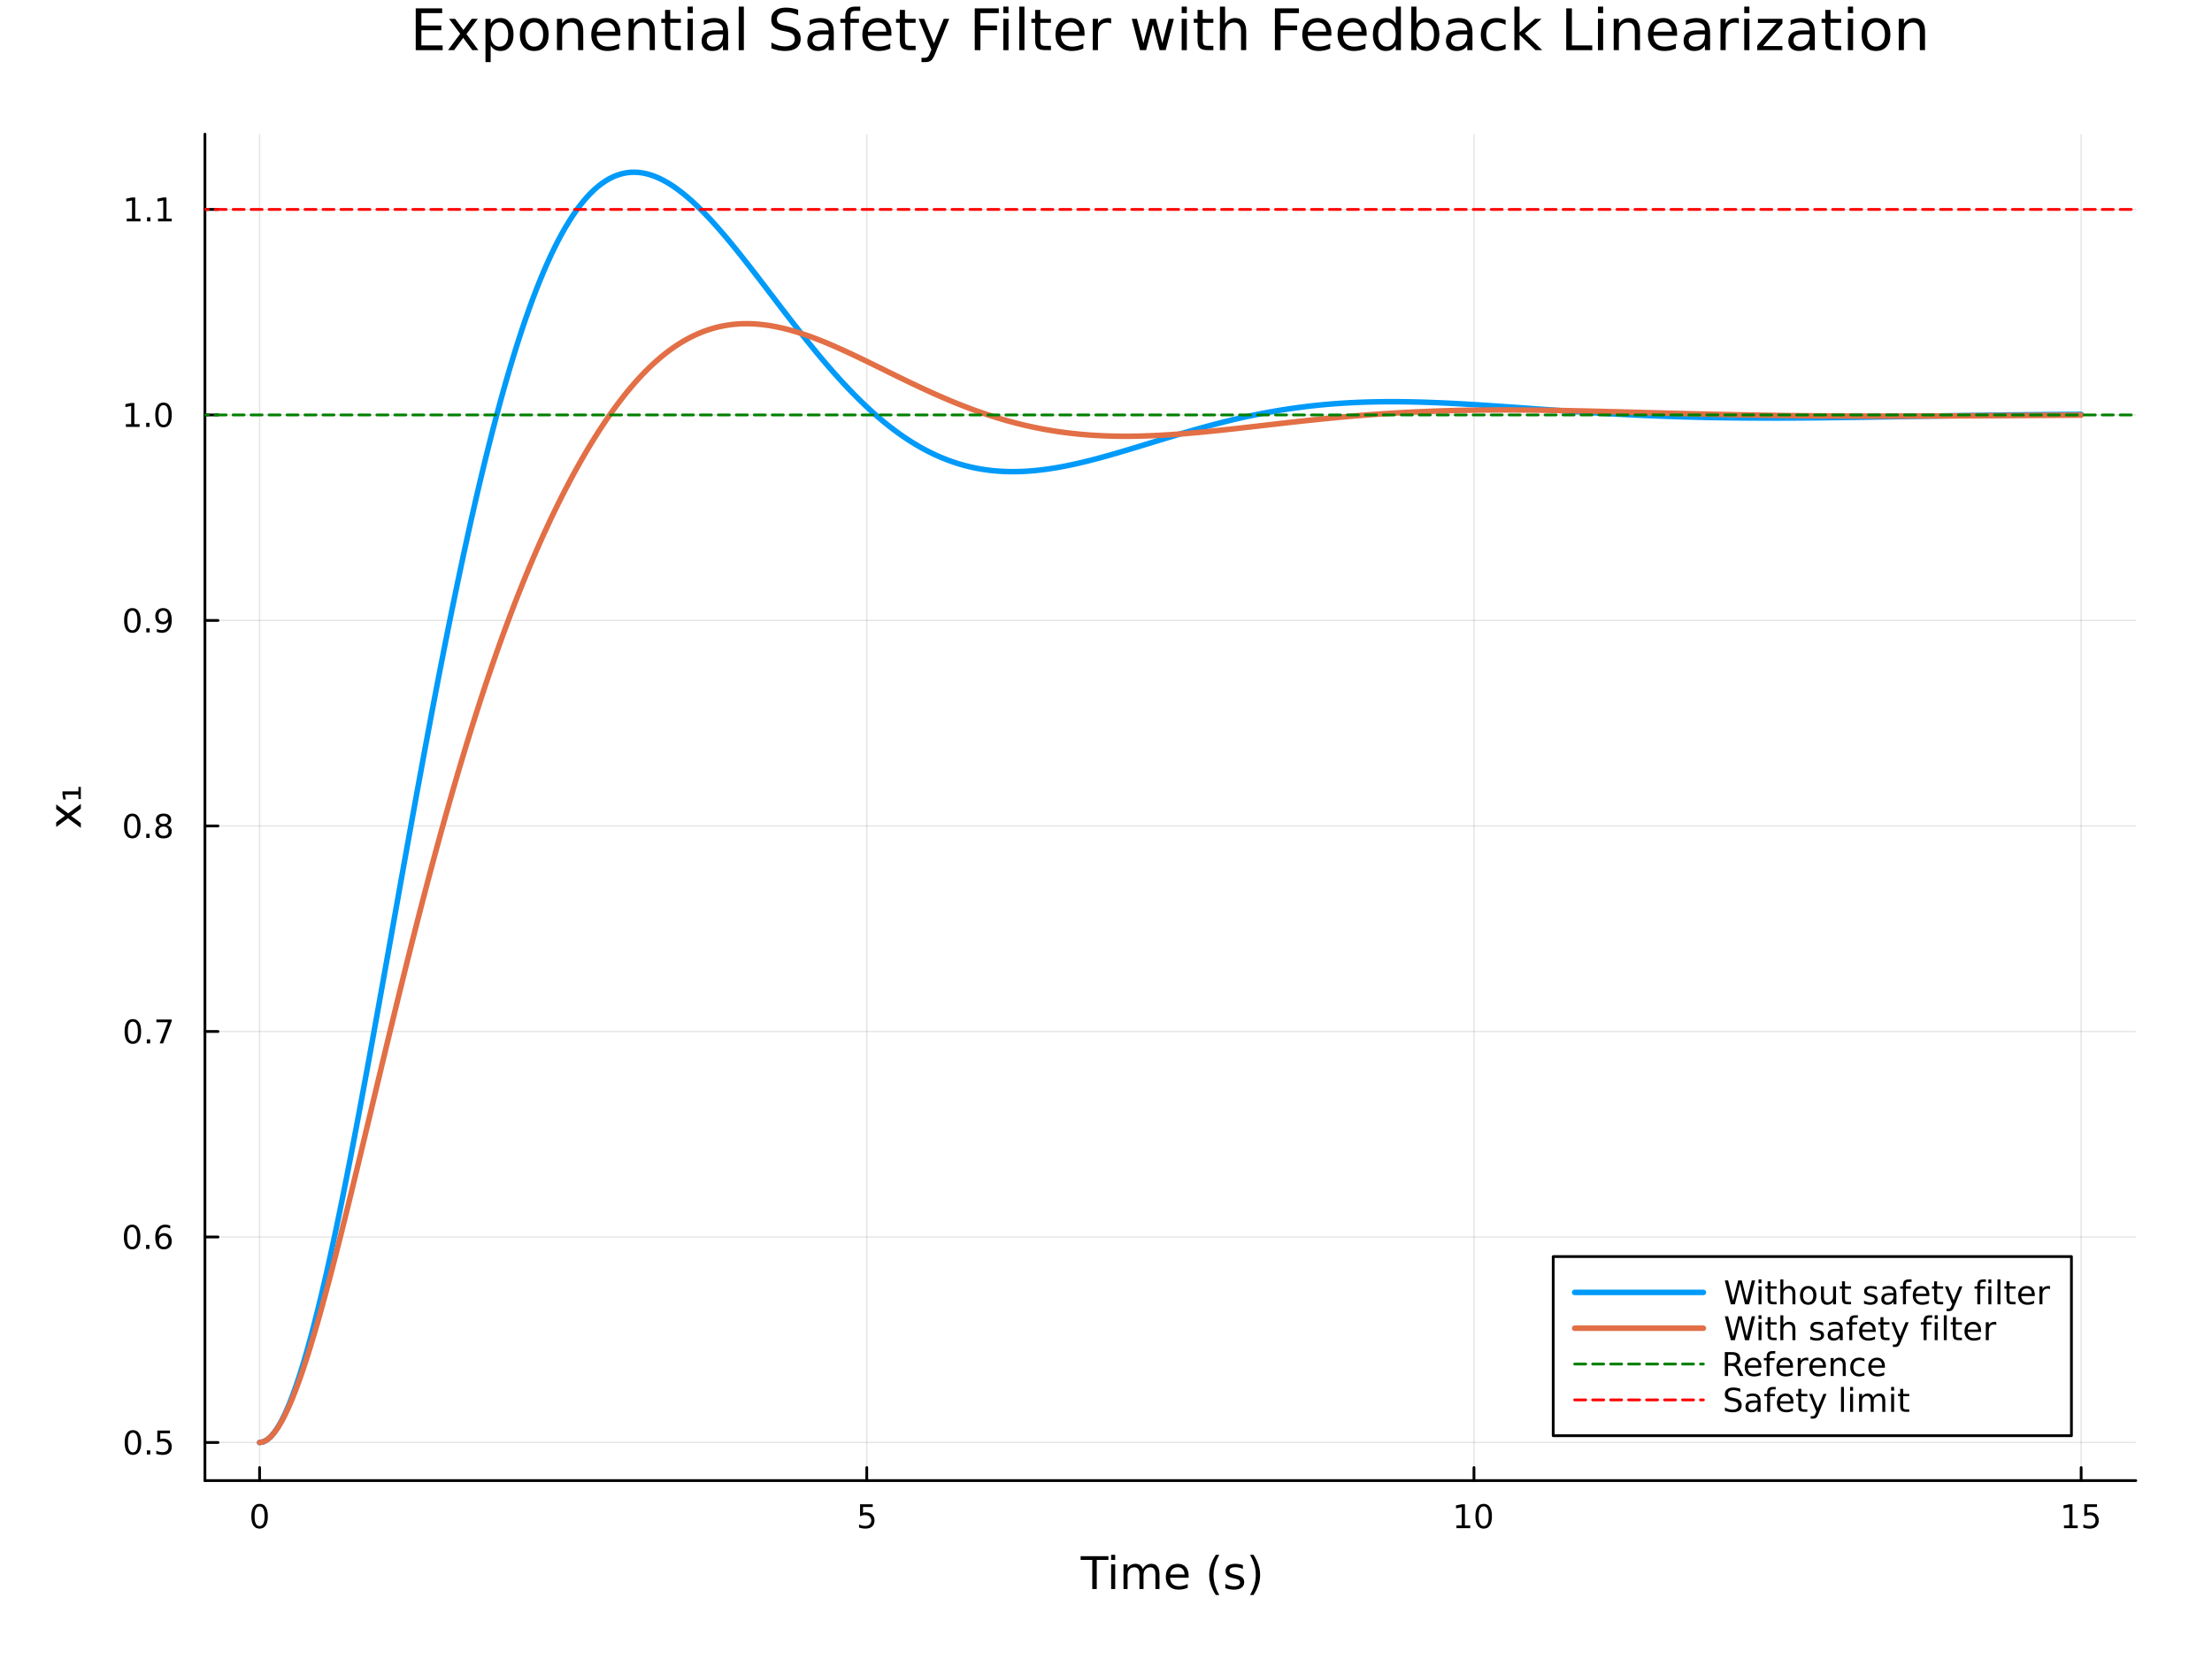 <?xml version="1.0" encoding="utf-8"?>
<svg xmlns="http://www.w3.org/2000/svg" xmlns:xlink="http://www.w3.org/1999/xlink" width="800" height="600" viewBox="0 0 3200 2400">
<rect x="0" y="0" width="3200" height="2400" fill="#333333" stroke="none"/>
<defs>
  <clipPath id="clip550">
    <rect x="0" y="0" width="3200" height="2400"/>
  </clipPath>
</defs>
<path clip-path="url(#clip550)" d="M0 2400 L3200 2400 L3200 0 L0 0  Z" fill="#ffffff" fill-rule="evenodd" fill-opacity="1"/>
<defs>
  <clipPath id="clip551">
    <rect x="296" y="194" width="2794" height="1949"/>
  </clipPath>
</defs>
<path clip-path="url(#clip550)" d="M296.474 2141.93 L3089.76 2141.93 L3089.76 194.024 L296.474 194.024  Z" fill="#ffffff" fill-rule="evenodd" fill-opacity="1"/>
<polyline clip-path="url(#clip551)" style="stroke:#000000; stroke-linecap:round; stroke-linejoin:round; stroke-width:2; stroke-opacity:0.1; fill:none" points="375.53,2141.93 375.53,194.024 "/>
<polyline clip-path="url(#clip551)" style="stroke:#000000; stroke-linecap:round; stroke-linejoin:round; stroke-width:2; stroke-opacity:0.1; fill:none" points="1253.92,2141.93 1253.92,194.024 "/>
<polyline clip-path="url(#clip551)" style="stroke:#000000; stroke-linecap:round; stroke-linejoin:round; stroke-width:2; stroke-opacity:0.1; fill:none" points="2132.32,2141.93 2132.32,194.024 "/>
<polyline clip-path="url(#clip551)" style="stroke:#000000; stroke-linecap:round; stroke-linejoin:round; stroke-width:2; stroke-opacity:0.1; fill:none" points="3010.71,2141.93 3010.71,194.024 "/>
<polyline clip-path="url(#clip551)" style="stroke:#000000; stroke-linecap:round; stroke-linejoin:round; stroke-width:2; stroke-opacity:0.1; fill:none" points="296.474,2086.8 3089.76,2086.8 "/>
<polyline clip-path="url(#clip551)" style="stroke:#000000; stroke-linecap:round; stroke-linejoin:round; stroke-width:2; stroke-opacity:0.1; fill:none" points="296.474,1789.49 3089.76,1789.49 "/>
<polyline clip-path="url(#clip551)" style="stroke:#000000; stroke-linecap:round; stroke-linejoin:round; stroke-width:2; stroke-opacity:0.1; fill:none" points="296.474,1492.19 3089.76,1492.19 "/>
<polyline clip-path="url(#clip551)" style="stroke:#000000; stroke-linecap:round; stroke-linejoin:round; stroke-width:2; stroke-opacity:0.1; fill:none" points="296.474,1194.88 3089.76,1194.88 "/>
<polyline clip-path="url(#clip551)" style="stroke:#000000; stroke-linecap:round; stroke-linejoin:round; stroke-width:2; stroke-opacity:0.1; fill:none" points="296.474,897.579 3089.76,897.579 "/>
<polyline clip-path="url(#clip551)" style="stroke:#000000; stroke-linecap:round; stroke-linejoin:round; stroke-width:2; stroke-opacity:0.1; fill:none" points="296.474,600.274 3089.76,600.274 "/>
<polyline clip-path="url(#clip551)" style="stroke:#000000; stroke-linecap:round; stroke-linejoin:round; stroke-width:2; stroke-opacity:0.1; fill:none" points="296.474,302.969 3089.76,302.969 "/>
<polyline clip-path="url(#clip550)" style="stroke:#000000; stroke-linecap:round; stroke-linejoin:round; stroke-width:4; stroke-opacity:1; fill:none" points="296.474,2141.93 3089.76,2141.93 "/>
<polyline clip-path="url(#clip550)" style="stroke:#000000; stroke-linecap:round; stroke-linejoin:round; stroke-width:4; stroke-opacity:1; fill:none" points="375.53,2141.93 375.53,2123.03 "/>
<polyline clip-path="url(#clip550)" style="stroke:#000000; stroke-linecap:round; stroke-linejoin:round; stroke-width:4; stroke-opacity:1; fill:none" points="1253.92,2141.93 1253.92,2123.03 "/>
<polyline clip-path="url(#clip550)" style="stroke:#000000; stroke-linecap:round; stroke-linejoin:round; stroke-width:4; stroke-opacity:1; fill:none" points="2132.32,2141.93 2132.32,2123.03 "/>
<polyline clip-path="url(#clip550)" style="stroke:#000000; stroke-linecap:round; stroke-linejoin:round; stroke-width:4; stroke-opacity:1; fill:none" points="3010.71,2141.93 3010.71,2123.03 "/>
<path clip-path="url(#clip550)" d="M375.53 2179.25 Q371.919 2179.25 370.09 2182.81 Q368.284 2186.35 368.284 2193.48 Q368.284 2200.59 370.09 2204.15 Q371.919 2207.7 375.53 2207.7 Q379.164 2207.7 380.969 2204.15 Q382.798 2200.59 382.798 2193.48 Q382.798 2186.35 380.969 2182.81 Q379.164 2179.25 375.53 2179.25 M375.53 2175.54 Q381.34 2175.54 384.395 2180.15 Q387.474 2184.73 387.474 2193.48 Q387.474 2202.21 384.395 2206.82 Q381.34 2211.4 375.53 2211.4 Q369.72 2211.4 366.641 2206.82 Q363.585 2202.21 363.585 2193.48 Q363.585 2184.73 366.641 2180.15 Q369.72 2175.54 375.53 2175.54 Z" fill="#000000" fill-rule="nonzero" fill-opacity="1" /><path clip-path="url(#clip550)" d="M1244.2 2176.17 L1262.56 2176.17 L1262.56 2180.1 L1248.48 2180.1 L1248.48 2188.58 Q1249.5 2188.23 1250.52 2188.07 Q1251.54 2187.88 1252.56 2187.88 Q1258.34 2187.88 1261.72 2191.05 Q1265.1 2194.22 1265.1 2199.64 Q1265.1 2205.22 1261.63 2208.32 Q1258.16 2211.4 1251.84 2211.4 Q1249.66 2211.4 1247.39 2211.03 Q1245.15 2210.66 1242.74 2209.92 L1242.74 2205.22 Q1244.83 2206.35 1247.05 2206.91 Q1249.27 2207.46 1251.75 2207.46 Q1255.75 2207.46 1258.09 2205.36 Q1260.43 2203.25 1260.43 2199.64 Q1260.43 2196.03 1258.09 2193.92 Q1255.75 2191.82 1251.75 2191.82 Q1249.87 2191.82 1248 2192.23 Q1246.14 2192.65 1244.2 2193.53 L1244.2 2176.17 Z" fill="#000000" fill-rule="nonzero" fill-opacity="1" /><path clip-path="url(#clip550)" d="M2107 2206.79 L2114.64 2206.79 L2114.64 2180.43 L2106.33 2182.09 L2106.33 2177.83 L2114.6 2176.17 L2119.27 2176.17 L2119.27 2206.79 L2126.91 2206.79 L2126.91 2210.73 L2107 2210.73 L2107 2206.79 Z" fill="#000000" fill-rule="nonzero" fill-opacity="1" /><path clip-path="url(#clip550)" d="M2146.35 2179.25 Q2142.74 2179.25 2140.91 2182.81 Q2139.11 2186.35 2139.11 2193.48 Q2139.11 2200.59 2140.91 2204.15 Q2142.74 2207.7 2146.35 2207.7 Q2149.99 2207.7 2151.79 2204.15 Q2153.62 2200.59 2153.62 2193.48 Q2153.62 2186.35 2151.79 2182.81 Q2149.99 2179.25 2146.35 2179.25 M2146.35 2175.54 Q2152.16 2175.54 2155.22 2180.15 Q2158.3 2184.73 2158.3 2193.48 Q2158.3 2202.21 2155.22 2206.82 Q2152.16 2211.4 2146.35 2211.4 Q2140.54 2211.4 2137.47 2206.82 Q2134.41 2202.21 2134.41 2193.48 Q2134.41 2184.73 2137.47 2180.15 Q2140.54 2175.54 2146.35 2175.54 Z" fill="#000000" fill-rule="nonzero" fill-opacity="1" /><path clip-path="url(#clip550)" d="M2985.89 2206.79 L2993.53 2206.79 L2993.53 2180.43 L2985.22 2182.09 L2985.22 2177.83 L2993.49 2176.17 L2998.16 2176.17 L2998.16 2206.79 L3005.8 2206.79 L3005.8 2210.73 L2985.89 2210.73 L2985.89 2206.79 Z" fill="#000000" fill-rule="nonzero" fill-opacity="1" /><path clip-path="url(#clip550)" d="M3015.29 2176.17 L3033.65 2176.17 L3033.65 2180.1 L3019.57 2180.1 L3019.57 2188.58 Q3020.59 2188.23 3021.61 2188.07 Q3022.63 2187.88 3023.65 2187.88 Q3029.44 2187.88 3032.81 2191.05 Q3036.19 2194.22 3036.19 2199.64 Q3036.19 2205.22 3032.72 2208.32 Q3029.25 2211.4 3022.93 2211.4 Q3020.75 2211.4 3018.49 2211.03 Q3016.24 2210.66 3013.83 2209.92 L3013.83 2205.22 Q3015.92 2206.35 3018.14 2206.91 Q3020.36 2207.46 3022.84 2207.46 Q3026.84 2207.46 3029.18 2205.36 Q3031.52 2203.25 3031.52 2199.64 Q3031.52 2196.03 3029.18 2193.92 Q3026.84 2191.82 3022.84 2191.82 Q3020.96 2191.82 3019.09 2192.23 Q3017.24 2192.65 3015.29 2193.53 L3015.29 2176.17 Z" fill="#000000" fill-rule="nonzero" fill-opacity="1" /><path clip-path="url(#clip550)" d="M1563.29 2251.27 L1603.49 2251.27 L1603.49 2256.68 L1586.62 2256.68 L1586.62 2298.79 L1580.16 2298.79 L1580.16 2256.68 L1563.29 2256.68 L1563.29 2251.27 Z" fill="#000000" fill-rule="nonzero" fill-opacity="1" /><path clip-path="url(#clip550)" d="M1607.44 2263.14 L1613.29 2263.14 L1613.29 2298.79 L1607.44 2298.79 L1607.44 2263.14 M1607.44 2249.27 L1613.29 2249.27 L1613.29 2256.68 L1607.44 2256.68 L1607.44 2249.27 Z" fill="#000000" fill-rule="nonzero" fill-opacity="1" /><path clip-path="url(#clip550)" d="M1653.3 2269.99 Q1655.5 2266.04 1658.55 2264.16 Q1661.61 2262.28 1665.75 2262.28 Q1671.32 2262.28 1674.34 2266.2 Q1677.36 2270.08 1677.36 2277.28 L1677.36 2298.79 L1671.48 2298.79 L1671.48 2277.47 Q1671.48 2272.34 1669.66 2269.86 Q1667.85 2267.38 1664.12 2267.38 Q1659.57 2267.38 1656.93 2270.4 Q1654.29 2273.42 1654.29 2278.64 L1654.29 2298.79 L1648.4 2298.79 L1648.4 2277.47 Q1648.4 2272.31 1646.59 2269.86 Q1644.77 2267.38 1640.98 2267.38 Q1636.5 2267.38 1633.85 2270.43 Q1631.21 2273.46 1631.21 2278.64 L1631.21 2298.79 L1625.32 2298.79 L1625.32 2263.14 L1631.21 2263.14 L1631.21 2268.68 Q1633.22 2265.4 1636.02 2263.84 Q1638.82 2262.28 1642.67 2262.28 Q1646.55 2262.28 1649.26 2264.26 Q1652 2266.23 1653.3 2269.99 Z" fill="#000000" fill-rule="nonzero" fill-opacity="1" /><path clip-path="url(#clip550)" d="M1719.54 2279.5 L1719.54 2282.37 L1692.61 2282.37 Q1692.99 2288.42 1696.24 2291.6 Q1699.52 2294.75 1705.34 2294.75 Q1708.72 2294.75 1711.87 2293.92 Q1715.05 2293.09 1718.17 2291.44 L1718.17 2296.98 Q1715.02 2298.31 1711.71 2299.01 Q1708.4 2299.71 1704.99 2299.71 Q1696.46 2299.71 1691.46 2294.75 Q1686.5 2289.78 1686.5 2281.32 Q1686.5 2272.57 1691.21 2267.44 Q1695.95 2262.28 1703.97 2262.28 Q1711.17 2262.28 1715.34 2266.93 Q1719.54 2271.55 1719.54 2279.5 M1713.68 2277.78 Q1713.62 2272.98 1710.97 2270.11 Q1708.36 2267.25 1704.04 2267.25 Q1699.13 2267.25 1696.17 2270.02 Q1693.25 2272.79 1692.8 2277.82 L1713.68 2277.78 Z" fill="#000000" fill-rule="nonzero" fill-opacity="1" /><path clip-path="url(#clip550)" d="M1763.94 2249.33 Q1759.67 2256.65 1757.6 2263.81 Q1755.53 2270.97 1755.53 2278.33 Q1755.53 2285.68 1757.6 2292.9 Q1759.7 2300.1 1763.94 2307.39 L1758.84 2307.39 Q1754.07 2299.91 1751.68 2292.68 Q1749.33 2285.46 1749.33 2278.33 Q1749.33 2271.23 1751.68 2264.03 Q1754.04 2256.84 1758.84 2249.33 L1763.94 2249.33 Z" fill="#000000" fill-rule="nonzero" fill-opacity="1" /><path clip-path="url(#clip550)" d="M1798.03 2264.19 L1798.03 2269.73 Q1795.54 2268.46 1792.87 2267.82 Q1790.2 2267.19 1787.33 2267.19 Q1782.97 2267.19 1780.77 2268.52 Q1778.61 2269.86 1778.61 2272.53 Q1778.61 2274.57 1780.17 2275.75 Q1781.73 2276.89 1786.44 2277.94 L1788.45 2278.39 Q1794.68 2279.73 1797.29 2282.18 Q1799.94 2284.6 1799.94 2288.96 Q1799.94 2293.92 1795.99 2296.82 Q1792.07 2299.71 1785.2 2299.71 Q1782.33 2299.71 1779.22 2299.14 Q1776.13 2298.6 1772.69 2297.49 L1772.69 2291.44 Q1775.94 2293.13 1779.09 2293.99 Q1782.24 2294.81 1785.33 2294.81 Q1789.46 2294.81 1791.69 2293.41 Q1793.92 2291.98 1793.92 2289.4 Q1793.92 2287.02 1792.3 2285.74 Q1790.71 2284.47 1785.26 2283.29 L1783.23 2282.81 Q1777.78 2281.67 1775.36 2279.31 Q1772.95 2276.93 1772.95 2272.79 Q1772.95 2267.76 1776.51 2265.02 Q1780.07 2262.28 1786.63 2262.28 Q1789.88 2262.28 1792.74 2262.76 Q1795.61 2263.24 1798.03 2264.19 Z" fill="#000000" fill-rule="nonzero" fill-opacity="1" /><path clip-path="url(#clip550)" d="M1808.34 2249.33 L1813.43 2249.33 Q1818.21 2256.84 1820.56 2264.03 Q1822.95 2271.23 1822.95 2278.33 Q1822.95 2285.46 1820.56 2292.68 Q1818.21 2299.91 1813.43 2307.39 L1808.34 2307.39 Q1812.57 2300.1 1814.64 2292.9 Q1816.74 2285.68 1816.74 2278.33 Q1816.74 2270.97 1814.64 2263.81 Q1812.57 2256.65 1808.34 2249.33 Z" fill="#000000" fill-rule="nonzero" fill-opacity="1" /><polyline clip-path="url(#clip550)" style="stroke:#000000; stroke-linecap:round; stroke-linejoin:round; stroke-width:4; stroke-opacity:1; fill:none" points="296.474,2141.93 296.474,194.024 "/>
<polyline clip-path="url(#clip550)" style="stroke:#000000; stroke-linecap:round; stroke-linejoin:round; stroke-width:4; stroke-opacity:1; fill:none" points="296.474,2086.8 315.372,2086.8 "/>
<polyline clip-path="url(#clip550)" style="stroke:#000000; stroke-linecap:round; stroke-linejoin:round; stroke-width:4; stroke-opacity:1; fill:none" points="296.474,1789.49 315.372,1789.49 "/>
<polyline clip-path="url(#clip550)" style="stroke:#000000; stroke-linecap:round; stroke-linejoin:round; stroke-width:4; stroke-opacity:1; fill:none" points="296.474,1492.19 315.372,1492.19 "/>
<polyline clip-path="url(#clip550)" style="stroke:#000000; stroke-linecap:round; stroke-linejoin:round; stroke-width:4; stroke-opacity:1; fill:none" points="296.474,1194.88 315.372,1194.88 "/>
<polyline clip-path="url(#clip550)" style="stroke:#000000; stroke-linecap:round; stroke-linejoin:round; stroke-width:4; stroke-opacity:1; fill:none" points="296.474,897.579 315.372,897.579 "/>
<polyline clip-path="url(#clip550)" style="stroke:#000000; stroke-linecap:round; stroke-linejoin:round; stroke-width:4; stroke-opacity:1; fill:none" points="296.474,600.274 315.372,600.274 "/>
<polyline clip-path="url(#clip550)" style="stroke:#000000; stroke-linecap:round; stroke-linejoin:round; stroke-width:4; stroke-opacity:1; fill:none" points="296.474,302.969 315.372,302.969 "/>
<path clip-path="url(#clip550)" d="M192.294 2072.6 Q188.683 2072.6 186.854 2076.16 Q185.049 2079.7 185.049 2086.83 Q185.049 2093.94 186.854 2097.5 Q188.683 2101.05 192.294 2101.05 Q195.928 2101.05 197.734 2097.5 Q199.563 2093.94 199.563 2086.83 Q199.563 2079.7 197.734 2076.16 Q195.928 2072.6 192.294 2072.6 M192.294 2068.89 Q198.104 2068.89 201.16 2073.5 Q204.238 2078.08 204.238 2086.83 Q204.238 2095.56 201.16 2100.17 Q198.104 2104.75 192.294 2104.75 Q186.484 2104.75 183.405 2100.17 Q180.35 2095.56 180.35 2086.83 Q180.35 2078.08 183.405 2073.5 Q186.484 2068.89 192.294 2068.89 Z" fill="#000000" fill-rule="nonzero" fill-opacity="1" /><path clip-path="url(#clip550)" d="M212.456 2098.2 L217.34 2098.2 L217.34 2104.08 L212.456 2104.08 L212.456 2098.2 Z" fill="#000000" fill-rule="nonzero" fill-opacity="1" /><path clip-path="url(#clip550)" d="M227.572 2069.52 L245.928 2069.52 L245.928 2073.45 L231.854 2073.45 L231.854 2081.93 Q232.873 2081.58 233.891 2081.42 Q234.91 2081.23 235.928 2081.23 Q241.715 2081.23 245.095 2084.4 Q248.474 2087.57 248.474 2092.99 Q248.474 2098.57 245.002 2101.67 Q241.53 2104.75 235.211 2104.75 Q233.035 2104.75 230.766 2104.38 Q228.521 2104.01 226.113 2103.27 L226.113 2098.57 Q228.197 2099.7 230.419 2100.26 Q232.641 2100.81 235.118 2100.81 Q239.123 2100.81 241.46 2098.71 Q243.798 2096.6 243.798 2092.99 Q243.798 2089.38 241.46 2087.27 Q239.123 2085.17 235.118 2085.17 Q233.243 2085.17 231.368 2085.58 Q229.516 2086 227.572 2086.88 L227.572 2069.52 Z" fill="#000000" fill-rule="nonzero" fill-opacity="1" /><path clip-path="url(#clip550)" d="M191.137 1775.29 Q187.526 1775.29 185.697 1778.86 Q183.891 1782.4 183.891 1789.53 Q183.891 1796.63 185.697 1800.2 Q187.526 1803.74 191.137 1803.74 Q194.771 1803.74 196.576 1800.2 Q198.405 1796.63 198.405 1789.53 Q198.405 1782.4 196.576 1778.86 Q194.771 1775.29 191.137 1775.29 M191.137 1771.59 Q196.947 1771.59 200.002 1776.19 Q203.081 1780.78 203.081 1789.53 Q203.081 1798.26 200.002 1802.86 Q196.947 1807.44 191.137 1807.44 Q185.327 1807.44 182.248 1802.86 Q179.192 1798.26 179.192 1789.53 Q179.192 1780.78 182.248 1776.19 Q185.327 1771.59 191.137 1771.59 Z" fill="#000000" fill-rule="nonzero" fill-opacity="1" /><path clip-path="url(#clip550)" d="M211.299 1800.89 L216.183 1800.89 L216.183 1806.77 L211.299 1806.77 L211.299 1800.89 Z" fill="#000000" fill-rule="nonzero" fill-opacity="1" /><path clip-path="url(#clip550)" d="M236.947 1787.63 Q233.798 1787.63 231.947 1789.78 Q230.118 1791.94 230.118 1795.69 Q230.118 1799.41 231.947 1801.59 Q233.798 1803.74 236.947 1803.74 Q240.095 1803.74 241.923 1801.59 Q243.775 1799.41 243.775 1795.69 Q243.775 1791.94 241.923 1789.78 Q240.095 1787.63 236.947 1787.63 M246.229 1772.98 L246.229 1777.24 Q244.47 1776.4 242.664 1775.96 Q240.882 1775.52 239.123 1775.52 Q234.493 1775.52 232.039 1778.65 Q229.609 1781.77 229.261 1788.09 Q230.627 1786.08 232.687 1785.01 Q234.748 1783.93 237.224 1783.93 Q242.433 1783.93 245.442 1787.1 Q248.474 1790.25 248.474 1795.69 Q248.474 1801.01 245.326 1804.23 Q242.178 1807.44 236.947 1807.44 Q230.951 1807.44 227.78 1802.86 Q224.609 1798.26 224.609 1789.53 Q224.609 1781.33 228.498 1776.47 Q232.386 1771.59 238.937 1771.59 Q240.697 1771.59 242.479 1771.94 Q244.285 1772.28 246.229 1772.98 Z" fill="#000000" fill-rule="nonzero" fill-opacity="1" /><path clip-path="url(#clip550)" d="M192.201 1477.99 Q188.59 1477.99 186.762 1481.55 Q184.956 1485.09 184.956 1492.22 Q184.956 1499.33 186.762 1502.89 Q188.59 1506.44 192.201 1506.44 Q195.836 1506.44 197.641 1502.89 Q199.47 1499.33 199.47 1492.22 Q199.47 1485.09 197.641 1481.55 Q195.836 1477.99 192.201 1477.99 M192.201 1474.28 Q198.012 1474.28 201.067 1478.89 Q204.146 1483.47 204.146 1492.22 Q204.146 1500.95 201.067 1505.56 Q198.012 1510.14 192.201 1510.14 Q186.391 1510.14 183.313 1505.56 Q180.257 1500.95 180.257 1492.22 Q180.257 1483.47 183.313 1478.89 Q186.391 1474.28 192.201 1474.28 Z" fill="#000000" fill-rule="nonzero" fill-opacity="1" /><path clip-path="url(#clip550)" d="M212.363 1503.59 L217.248 1503.59 L217.248 1509.47 L212.363 1509.47 L212.363 1503.59 Z" fill="#000000" fill-rule="nonzero" fill-opacity="1" /><path clip-path="url(#clip550)" d="M226.252 1474.91 L248.474 1474.91 L248.474 1476.9 L235.928 1509.47 L231.044 1509.47 L242.849 1478.84 L226.252 1478.84 L226.252 1474.91 Z" fill="#000000" fill-rule="nonzero" fill-opacity="1" /><path clip-path="url(#clip550)" d="M191.391 1180.68 Q187.78 1180.68 185.952 1184.25 Q184.146 1187.79 184.146 1194.92 Q184.146 1202.02 185.952 1205.59 Q187.78 1209.13 191.391 1209.13 Q195.026 1209.13 196.831 1205.59 Q198.66 1202.02 198.66 1194.92 Q198.66 1187.79 196.831 1184.25 Q195.026 1180.68 191.391 1180.68 M191.391 1176.98 Q197.201 1176.98 200.257 1181.59 Q203.336 1186.17 203.336 1194.92 Q203.336 1203.65 200.257 1208.25 Q197.201 1212.84 191.391 1212.84 Q185.581 1212.84 182.502 1208.25 Q179.447 1203.65 179.447 1194.92 Q179.447 1186.17 182.502 1181.59 Q185.581 1176.98 191.391 1176.98 Z" fill="#000000" fill-rule="nonzero" fill-opacity="1" /><path clip-path="url(#clip550)" d="M211.553 1206.28 L216.437 1206.28 L216.437 1212.16 L211.553 1212.16 L211.553 1206.28 Z" fill="#000000" fill-rule="nonzero" fill-opacity="1" /><path clip-path="url(#clip550)" d="M236.623 1195.75 Q233.289 1195.75 231.368 1197.53 Q229.47 1199.32 229.47 1202.44 Q229.47 1205.57 231.368 1207.35 Q233.289 1209.13 236.623 1209.13 Q239.956 1209.13 241.877 1207.35 Q243.798 1205.54 243.798 1202.44 Q243.798 1199.32 241.877 1197.53 Q239.979 1195.75 236.623 1195.75 M231.947 1193.76 Q228.937 1193.02 227.248 1190.96 Q225.581 1188.9 225.581 1185.94 Q225.581 1181.79 228.521 1179.39 Q231.484 1176.98 236.623 1176.98 Q241.785 1176.98 244.724 1179.39 Q247.664 1181.79 247.664 1185.94 Q247.664 1188.9 245.974 1190.96 Q244.308 1193.02 241.322 1193.76 Q244.701 1194.55 246.576 1196.84 Q248.474 1199.13 248.474 1202.44 Q248.474 1207.46 245.396 1210.15 Q242.34 1212.84 236.623 1212.84 Q230.905 1212.84 227.826 1210.15 Q224.771 1207.46 224.771 1202.44 Q224.771 1199.13 226.669 1196.84 Q228.567 1194.55 231.947 1193.76 M230.234 1186.38 Q230.234 1189.06 231.9 1190.57 Q233.59 1192.07 236.623 1192.07 Q239.632 1192.07 241.322 1190.57 Q243.035 1189.06 243.035 1186.38 Q243.035 1183.69 241.322 1182.19 Q239.632 1180.68 236.623 1180.68 Q233.59 1180.68 231.9 1182.19 Q230.234 1183.69 230.234 1186.38 Z" fill="#000000" fill-rule="nonzero" fill-opacity="1" /><path clip-path="url(#clip550)" d="M191.484 883.378 Q187.873 883.378 186.044 886.942 Q184.239 890.484 184.239 897.614 Q184.239 904.72 186.044 908.285 Q187.873 911.827 191.484 911.827 Q195.118 911.827 196.924 908.285 Q198.752 904.72 198.752 897.614 Q198.752 890.484 196.924 886.942 Q195.118 883.378 191.484 883.378 M191.484 879.674 Q197.294 879.674 200.35 884.28 Q203.428 888.864 203.428 897.614 Q203.428 906.34 200.35 910.947 Q197.294 915.53 191.484 915.53 Q185.674 915.53 182.595 910.947 Q179.54 906.34 179.54 897.614 Q179.54 888.864 182.595 884.28 Q185.674 879.674 191.484 879.674 Z" fill="#000000" fill-rule="nonzero" fill-opacity="1" /><path clip-path="url(#clip550)" d="M211.646 908.979 L216.53 908.979 L216.53 914.859 L211.646 914.859 L211.646 908.979 Z" fill="#000000" fill-rule="nonzero" fill-opacity="1" /><path clip-path="url(#clip550)" d="M226.854 914.141 L226.854 909.882 Q228.613 910.715 230.419 911.155 Q232.224 911.595 233.961 911.595 Q238.59 911.595 241.021 908.493 Q243.474 905.368 243.822 899.026 Q242.479 901.016 240.419 902.081 Q238.359 903.146 235.859 903.146 Q230.673 903.146 227.641 900.021 Q224.632 896.873 224.632 891.433 Q224.632 886.109 227.78 882.892 Q230.928 879.674 236.16 879.674 Q242.155 879.674 245.303 884.28 Q248.474 888.864 248.474 897.614 Q248.474 905.785 244.585 910.669 Q240.72 915.53 234.169 915.53 Q232.41 915.53 230.604 915.183 Q228.798 914.836 226.854 914.141 M236.16 899.489 Q239.308 899.489 241.136 897.336 Q242.988 895.183 242.988 891.433 Q242.988 887.706 241.136 885.554 Q239.308 883.378 236.16 883.378 Q233.011 883.378 231.16 885.554 Q229.331 887.706 229.331 891.433 Q229.331 895.183 231.16 897.336 Q233.011 899.489 236.16 899.489 Z" fill="#000000" fill-rule="nonzero" fill-opacity="1" /><path clip-path="url(#clip550)" d="M182.109 613.619 L189.748 613.619 L189.748 587.253 L181.438 588.92 L181.438 584.661 L189.701 582.994 L194.377 582.994 L194.377 613.619 L202.016 613.619 L202.016 617.554 L182.109 617.554 L182.109 613.619 Z" fill="#000000" fill-rule="nonzero" fill-opacity="1" /><path clip-path="url(#clip550)" d="M211.461 611.675 L216.345 611.675 L216.345 617.554 L211.461 617.554 L211.461 611.675 Z" fill="#000000" fill-rule="nonzero" fill-opacity="1" /><path clip-path="url(#clip550)" d="M236.53 586.073 Q232.919 586.073 231.09 589.638 Q229.285 593.179 229.285 600.309 Q229.285 607.415 231.09 610.98 Q232.919 614.522 236.53 614.522 Q240.164 614.522 241.97 610.98 Q243.798 607.415 243.798 600.309 Q243.798 593.179 241.97 589.638 Q240.164 586.073 236.53 586.073 M236.53 582.369 Q242.34 582.369 245.396 586.976 Q248.474 591.559 248.474 600.309 Q248.474 609.036 245.396 613.642 Q242.34 618.225 236.53 618.225 Q230.72 618.225 227.641 613.642 Q224.586 609.036 224.586 600.309 Q224.586 591.559 227.641 586.976 Q230.72 582.369 236.53 582.369 Z" fill="#000000" fill-rule="nonzero" fill-opacity="1" /><path clip-path="url(#clip550)" d="M183.336 316.314 L190.975 316.314 L190.975 289.949 L182.664 291.615 L182.664 287.356 L190.928 285.689 L195.604 285.689 L195.604 316.314 L203.243 316.314 L203.243 320.249 L183.336 320.249 L183.336 316.314 Z" fill="#000000" fill-rule="nonzero" fill-opacity="1" /><path clip-path="url(#clip550)" d="M212.687 314.37 L217.572 314.37 L217.572 320.249 L212.687 320.249 L212.687 314.37 Z" fill="#000000" fill-rule="nonzero" fill-opacity="1" /><path clip-path="url(#clip550)" d="M228.567 316.314 L236.206 316.314 L236.206 289.949 L227.896 291.615 L227.896 287.356 L236.16 285.689 L240.835 285.689 L240.835 316.314 L248.474 316.314 L248.474 320.249 L228.567 320.249 L228.567 316.314 Z" fill="#000000" fill-rule="nonzero" fill-opacity="1" /><path clip-path="url(#clip550)" d="M81.288 1163.71 L98.635 1176.6 L116.936 1163.04 L116.936 1169.95 L102.932 1180.33 L116.936 1190.7 L116.936 1197.61 L98.285 1183.76 L81.288 1196.43 L81.288 1189.52 L93.988 1180.07 L81.288 1170.62 L81.288 1163.71 Z" fill="#000000" fill-rule="nonzero" fill-opacity="1" /><path clip-path="url(#clip550)" d="M113.435 1155.94 L113.435 1149.45 L93.988 1149.45 L95.293 1156.55 L91.601 1156.55 L90.359 1149.23 L90.359 1144.87 L113.435 1144.87 L113.435 1138.34 L116.936 1138.34 L116.936 1155.94 L113.435 1155.94 Z" fill="#000000" fill-rule="nonzero" fill-opacity="1" /><path clip-path="url(#clip550)" d="M601.421 12.096 L639.661 12.096 L639.661 18.983 L609.603 18.983 L609.603 36.888 L638.405 36.888 L638.405 43.774 L609.603 43.774 L609.603 65.689 L640.39 65.689 L640.39 72.576 L601.421 72.576 L601.421 12.096 Z" fill="#000000" fill-rule="nonzero" fill-opacity="1" /><path clip-path="url(#clip550)" d="M691.229 27.206 L674.823 49.283 L692.08 72.576 L683.289 72.576 L670.083 54.752 L656.877 72.576 L648.087 72.576 L665.708 48.838 L649.586 27.206 L658.376 27.206 L670.408 43.369 L682.439 27.206 L691.229 27.206 Z" fill="#000000" fill-rule="nonzero" fill-opacity="1" /><path clip-path="url(#clip550)" d="M709.823 65.77 L709.823 89.833 L702.329 89.833 L702.329 27.206 L709.823 27.206 L709.823 34.092 Q712.172 30.041 715.737 28.097 Q719.342 26.112 724.325 26.112 Q732.589 26.112 737.734 32.675 Q742.919 39.237 742.919 49.931 Q742.919 60.626 737.734 67.188 Q732.589 73.751 724.325 73.751 Q719.342 73.751 715.737 71.806 Q712.172 69.821 709.823 65.77 M735.181 49.931 Q735.181 41.708 731.779 37.05 Q728.416 32.35 722.502 32.35 Q716.588 32.35 713.185 37.05 Q709.823 41.708 709.823 49.931 Q709.823 58.155 713.185 62.854 Q716.588 67.512 722.502 67.512 Q728.416 67.512 731.779 62.854 Q735.181 58.155 735.181 49.931 Z" fill="#000000" fill-rule="nonzero" fill-opacity="1" /><path clip-path="url(#clip550)" d="M772.855 32.431 Q766.86 32.431 763.376 37.131 Q759.892 41.789 759.892 49.931 Q759.892 58.074 763.335 62.773 Q766.819 67.431 772.855 67.431 Q778.81 67.431 782.293 62.732 Q785.777 58.033 785.777 49.931 Q785.777 41.87 782.293 37.171 Q778.81 32.431 772.855 32.431 M772.855 26.112 Q782.577 26.112 788.127 32.431 Q793.677 38.751 793.677 49.931 Q793.677 61.071 788.127 67.431 Q782.577 73.751 772.855 73.751 Q763.092 73.751 757.542 67.431 Q752.033 61.071 752.033 49.931 Q752.033 38.751 757.542 32.431 Q763.092 26.112 772.855 26.112 Z" fill="#000000" fill-rule="nonzero" fill-opacity="1" /><path clip-path="url(#clip550)" d="M843.746 45.192 L843.746 72.576 L836.292 72.576 L836.292 45.435 Q836.292 38.994 833.78 35.794 Q831.269 32.594 826.246 32.594 Q820.21 32.594 816.726 36.442 Q813.242 40.29 813.242 46.934 L813.242 72.576 L805.748 72.576 L805.748 27.206 L813.242 27.206 L813.242 34.254 Q815.916 30.163 819.521 28.138 Q823.167 26.112 827.907 26.112 Q835.725 26.112 839.735 30.973 Q843.746 35.794 843.746 45.192 Z" fill="#000000" fill-rule="nonzero" fill-opacity="1" /><path clip-path="url(#clip550)" d="M897.42 48.028 L897.42 51.673 L863.15 51.673 Q863.636 59.37 867.768 63.421 Q871.94 67.431 879.353 67.431 Q883.647 67.431 887.658 66.378 Q891.708 65.325 895.678 63.218 L895.678 70.267 Q891.668 71.968 887.455 72.86 Q883.242 73.751 878.908 73.751 Q868.051 73.751 861.691 67.431 Q855.372 61.112 855.372 50.337 Q855.372 39.197 861.367 32.675 Q867.403 26.112 877.611 26.112 Q886.766 26.112 892.073 32.026 Q897.42 37.9 897.42 48.028 M889.967 45.84 Q889.886 39.723 886.523 36.077 Q883.202 32.431 877.692 32.431 Q871.454 32.431 867.687 35.956 Q863.96 39.48 863.393 45.88 L889.967 45.84 Z" fill="#000000" fill-rule="nonzero" fill-opacity="1" /><path clip-path="url(#clip550)" d="M947.368 45.192 L947.368 72.576 L939.914 72.576 L939.914 45.435 Q939.914 38.994 937.403 35.794 Q934.891 32.594 929.868 32.594 Q923.832 32.594 920.348 36.442 Q916.865 40.29 916.865 46.934 L916.865 72.576 L909.37 72.576 L909.37 27.206 L916.865 27.206 L916.865 34.254 Q919.538 30.163 923.143 28.138 Q926.789 26.112 931.529 26.112 Q939.347 26.112 943.357 30.973 Q947.368 35.794 947.368 45.192 Z" fill="#000000" fill-rule="nonzero" fill-opacity="1" /><path clip-path="url(#clip550)" d="M969.607 14.324 L969.607 27.206 L984.96 27.206 L984.96 32.999 L969.607 32.999 L969.607 57.628 Q969.607 63.178 971.106 64.758 Q972.645 66.338 977.304 66.338 L984.96 66.338 L984.96 72.576 L977.304 72.576 Q968.676 72.576 965.394 69.376 Q962.113 66.135 962.113 57.628 L962.113 32.999 L956.644 32.999 L956.644 27.206 L962.113 27.206 L962.113 14.324 L969.607 14.324 Z" fill="#000000" fill-rule="nonzero" fill-opacity="1" /><path clip-path="url(#clip550)" d="M994.763 27.206 L1002.22 27.206 L1002.22 72.576 L994.763 72.576 L994.763 27.206 M994.763 9.544 L1002.22 9.544 L1002.22 18.983 L994.763 18.983 L994.763 9.544 Z" fill="#000000" fill-rule="nonzero" fill-opacity="1" /><path clip-path="url(#clip550)" d="M1038.43 49.769 Q1029.4 49.769 1025.91 51.835 Q1022.43 53.901 1022.43 58.884 Q1022.43 62.854 1025.02 65.203 Q1027.66 67.512 1032.15 67.512 Q1038.35 67.512 1042.08 63.137 Q1045.85 58.722 1045.85 51.43 L1045.85 49.769 L1038.43 49.769 M1053.3 46.691 L1053.3 72.576 L1045.85 72.576 L1045.85 65.689 Q1043.29 69.821 1039.49 71.806 Q1035.68 73.751 1030.17 73.751 Q1023.2 73.751 1019.07 69.862 Q1014.98 65.933 1014.98 59.37 Q1014.98 51.714 1020.08 47.825 Q1025.23 43.936 1035.39 43.936 L1045.85 43.936 L1045.85 43.207 Q1045.85 38.062 1042.44 35.267 Q1039.08 32.431 1032.96 32.431 Q1029.07 32.431 1025.39 33.363 Q1021.7 34.295 1018.3 36.158 L1018.3 29.272 Q1022.39 27.692 1026.24 26.922 Q1030.09 26.112 1033.73 26.112 Q1043.58 26.112 1048.44 31.216 Q1053.3 36.32 1053.3 46.691 Z" fill="#000000" fill-rule="nonzero" fill-opacity="1" /><path clip-path="url(#clip550)" d="M1068.65 9.544 L1076.11 9.544 L1076.11 72.576 L1068.65 72.576 L1068.65 9.544 Z" fill="#000000" fill-rule="nonzero" fill-opacity="1" /><path clip-path="url(#clip550)" d="M1154.65 14.081 L1154.65 22.061 Q1149.99 19.833 1145.86 18.739 Q1141.73 17.646 1137.88 17.646 Q1131.2 17.646 1127.55 20.238 Q1123.95 22.831 1123.95 27.611 Q1123.95 31.621 1126.34 33.687 Q1128.77 35.713 1135.49 36.969 L1140.43 37.981 Q1149.59 39.723 1153.92 44.139 Q1158.3 48.514 1158.3 55.886 Q1158.3 64.677 1152.38 69.214 Q1146.51 73.751 1135.13 73.751 Q1130.83 73.751 1125.97 72.778 Q1121.15 71.806 1115.97 69.902 L1115.97 61.477 Q1120.95 64.272 1125.73 65.689 Q1130.51 67.107 1135.13 67.107 Q1142.14 67.107 1145.94 64.353 Q1149.75 61.598 1149.75 56.494 Q1149.75 52.038 1147 49.526 Q1144.28 47.015 1138.04 45.759 L1133.06 44.787 Q1123.91 42.964 1119.81 39.075 Q1115.72 35.186 1115.72 28.259 Q1115.72 20.238 1121.35 15.62 Q1127.03 11.002 1136.95 11.002 Q1141.2 11.002 1145.62 11.772 Q1150.03 12.542 1154.65 14.081 Z" fill="#000000" fill-rule="nonzero" fill-opacity="1" /><path clip-path="url(#clip550)" d="M1191.35 49.769 Q1182.32 49.769 1178.84 51.835 Q1175.35 53.901 1175.35 58.884 Q1175.35 62.854 1177.95 65.203 Q1180.58 67.512 1185.07 67.512 Q1191.27 67.512 1195 63.137 Q1198.77 58.722 1198.77 51.43 L1198.77 49.769 L1191.35 49.769 M1206.22 46.691 L1206.22 72.576 L1198.77 72.576 L1198.77 65.689 Q1196.21 69.821 1192.41 71.806 Q1188.6 73.751 1183.09 73.751 Q1176.12 73.751 1171.99 69.862 Q1167.9 65.933 1167.9 59.37 Q1167.9 51.714 1173 47.825 Q1178.15 43.936 1188.32 43.936 L1198.77 43.936 L1198.77 43.207 Q1198.77 38.062 1195.36 35.267 Q1192 32.431 1185.89 32.431 Q1182 32.431 1178.31 33.363 Q1174.62 34.295 1171.22 36.158 L1171.22 29.272 Q1175.31 27.692 1179.16 26.922 Q1183.01 26.112 1186.65 26.112 Q1196.5 26.112 1201.36 31.216 Q1206.22 36.32 1206.22 46.691 Z" fill="#000000" fill-rule="nonzero" fill-opacity="1" /><path clip-path="url(#clip550)" d="M1244.54 9.544 L1244.54 15.742 L1237.41 15.742 Q1233.4 15.742 1231.82 17.362 Q1230.28 18.983 1230.28 23.195 L1230.28 27.206 L1242.56 27.206 L1242.56 32.999 L1230.28 32.999 L1230.28 72.576 L1222.79 72.576 L1222.79 32.999 L1215.66 32.999 L1215.66 27.206 L1222.79 27.206 L1222.79 24.046 Q1222.79 16.471 1226.31 13.028 Q1229.84 9.544 1237.49 9.544 L1244.54 9.544 Z" fill="#000000" fill-rule="nonzero" fill-opacity="1" /><path clip-path="url(#clip550)" d="M1289.59 48.028 L1289.59 51.673 L1255.32 51.673 Q1255.8 59.37 1259.94 63.421 Q1264.11 67.431 1271.52 67.431 Q1275.82 67.431 1279.83 66.378 Q1283.88 65.325 1287.85 63.218 L1287.85 70.267 Q1283.84 71.968 1279.62 72.86 Q1275.41 73.751 1271.08 73.751 Q1260.22 73.751 1253.86 67.431 Q1247.54 61.112 1247.54 50.337 Q1247.54 39.197 1253.54 32.675 Q1259.57 26.112 1269.78 26.112 Q1278.93 26.112 1284.24 32.026 Q1289.59 37.9 1289.59 48.028 M1282.13 45.84 Q1282.05 39.723 1278.69 36.077 Q1275.37 32.431 1269.86 32.431 Q1263.62 32.431 1259.85 35.956 Q1256.13 39.48 1255.56 45.88 L1282.13 45.84 Z" fill="#000000" fill-rule="nonzero" fill-opacity="1" /><path clip-path="url(#clip550)" d="M1309.19 14.324 L1309.19 27.206 L1324.55 27.206 L1324.55 32.999 L1309.19 32.999 L1309.19 57.628 Q1309.19 63.178 1310.69 64.758 Q1312.23 66.338 1316.89 66.338 L1324.55 66.338 L1324.55 72.576 L1316.89 72.576 Q1308.26 72.576 1304.98 69.376 Q1301.7 66.135 1301.7 57.628 L1301.7 32.999 L1296.23 32.999 L1296.23 27.206 L1301.7 27.206 L1301.7 14.324 L1309.19 14.324 Z" fill="#000000" fill-rule="nonzero" fill-opacity="1" /><path clip-path="url(#clip550)" d="M1353.23 76.789 Q1350.07 84.891 1347.07 87.362 Q1344.07 89.833 1339.05 89.833 L1333.09 89.833 L1333.09 83.594 L1337.47 83.594 Q1340.55 83.594 1342.25 82.136 Q1343.95 80.678 1346.02 75.25 L1347.35 71.847 L1329 27.206 L1336.9 27.206 L1351.08 62.692 L1365.26 27.206 L1373.16 27.206 L1353.23 76.789 Z" fill="#000000" fill-rule="nonzero" fill-opacity="1" /><path clip-path="url(#clip550)" d="M1410.14 12.096 L1444.9 12.096 L1444.9 18.983 L1418.33 18.983 L1418.33 36.806 L1442.31 36.806 L1442.31 43.693 L1418.33 43.693 L1418.33 72.576 L1410.14 72.576 L1410.14 12.096 Z" fill="#000000" fill-rule="nonzero" fill-opacity="1" /><path clip-path="url(#clip550)" d="M1451.5 27.206 L1458.96 27.206 L1458.96 72.576 L1451.5 72.576 L1451.5 27.206 M1451.5 9.544 L1458.96 9.544 L1458.96 18.983 L1451.5 18.983 L1451.5 9.544 Z" fill="#000000" fill-rule="nonzero" fill-opacity="1" /><path clip-path="url(#clip550)" d="M1474.55 9.544 L1482.01 9.544 L1482.01 72.576 L1474.55 72.576 L1474.55 9.544 Z" fill="#000000" fill-rule="nonzero" fill-opacity="1" /><path clip-path="url(#clip550)" d="M1504.97 14.324 L1504.97 27.206 L1520.33 27.206 L1520.33 32.999 L1504.97 32.999 L1504.97 57.628 Q1504.97 63.178 1506.47 64.758 Q1508.01 66.338 1512.67 66.338 L1520.33 66.338 L1520.33 72.576 L1512.67 72.576 Q1504.04 72.576 1500.76 69.376 Q1497.48 66.135 1497.48 57.628 L1497.48 32.999 L1492.01 32.999 L1492.01 27.206 L1497.48 27.206 L1497.48 14.324 L1504.97 14.324 Z" fill="#000000" fill-rule="nonzero" fill-opacity="1" /><path clip-path="url(#clip550)" d="M1568.94 48.028 L1568.94 51.673 L1534.67 51.673 Q1535.15 59.37 1539.29 63.421 Q1543.46 67.431 1550.87 67.431 Q1555.17 67.431 1559.18 66.378 Q1563.23 65.325 1567.2 63.218 L1567.2 70.267 Q1563.19 71.968 1558.97 72.86 Q1554.76 73.751 1550.43 73.751 Q1539.57 73.751 1533.21 67.431 Q1526.89 61.112 1526.89 50.337 Q1526.89 39.197 1532.89 32.675 Q1538.92 26.112 1549.13 26.112 Q1558.28 26.112 1563.59 32.026 Q1568.94 37.9 1568.94 48.028 M1561.48 45.84 Q1561.4 39.723 1558.04 36.077 Q1554.72 32.431 1549.21 32.431 Q1542.97 32.431 1539.2 35.956 Q1535.48 39.48 1534.91 45.88 L1561.48 45.84 Z" fill="#000000" fill-rule="nonzero" fill-opacity="1" /><path clip-path="url(#clip550)" d="M1607.46 34.173 Q1606.21 33.444 1604.71 33.12 Q1603.25 32.756 1601.47 32.756 Q1595.15 32.756 1591.75 36.888 Q1588.38 40.979 1588.38 48.676 L1588.38 72.576 L1580.89 72.576 L1580.89 27.206 L1588.38 27.206 L1588.38 34.254 Q1590.73 30.122 1594.5 28.138 Q1598.27 26.112 1603.65 26.112 Q1604.42 26.112 1605.36 26.234 Q1606.29 26.315 1607.42 26.517 L1607.46 34.173 Z" fill="#000000" fill-rule="nonzero" fill-opacity="1" /><path clip-path="url(#clip550)" d="M1637.32 27.206 L1644.77 27.206 L1654.09 62.611 L1663.37 27.206 L1672.16 27.206 L1681.47 62.611 L1690.75 27.206 L1698.2 27.206 L1686.33 72.576 L1677.54 72.576 L1667.78 35.389 L1657.98 72.576 L1649.19 72.576 L1637.32 27.206 Z" fill="#000000" fill-rule="nonzero" fill-opacity="1" /><path clip-path="url(#clip550)" d="M1709.5 27.206 L1716.96 27.206 L1716.96 72.576 L1709.5 72.576 L1709.5 27.206 M1709.5 9.544 L1716.96 9.544 L1716.96 18.983 L1709.5 18.983 L1709.5 9.544 Z" fill="#000000" fill-rule="nonzero" fill-opacity="1" /><path clip-path="url(#clip550)" d="M1739.93 14.324 L1739.93 27.206 L1755.28 27.206 L1755.28 32.999 L1739.93 32.999 L1739.93 57.628 Q1739.93 63.178 1741.43 64.758 Q1742.97 66.338 1747.62 66.338 L1755.28 66.338 L1755.28 72.576 L1747.62 72.576 Q1739 72.576 1735.71 69.376 Q1732.43 66.135 1732.43 57.628 L1732.43 32.999 L1726.96 32.999 L1726.96 27.206 L1732.43 27.206 L1732.43 14.324 L1739.93 14.324 Z" fill="#000000" fill-rule="nonzero" fill-opacity="1" /><path clip-path="url(#clip550)" d="M1802.8 45.192 L1802.8 72.576 L1795.34 72.576 L1795.34 45.435 Q1795.34 38.994 1792.83 35.794 Q1790.32 32.594 1785.3 32.594 Q1779.26 32.594 1775.78 36.442 Q1772.29 40.29 1772.29 46.934 L1772.29 72.576 L1764.8 72.576 L1764.8 9.544 L1772.29 9.544 L1772.29 34.254 Q1774.97 30.163 1778.57 28.138 Q1782.22 26.112 1786.96 26.112 Q1794.78 26.112 1798.79 30.973 Q1802.8 35.794 1802.8 45.192 Z" fill="#000000" fill-rule="nonzero" fill-opacity="1" /><path clip-path="url(#clip550)" d="M1844.36 12.096 L1879.12 12.096 L1879.12 18.983 L1852.54 18.983 L1852.54 36.806 L1876.52 36.806 L1876.52 43.693 L1852.54 43.693 L1852.54 72.576 L1844.36 72.576 L1844.36 12.096 Z" fill="#000000" fill-rule="nonzero" fill-opacity="1" /><path clip-path="url(#clip550)" d="M1926.03 48.028 L1926.03 51.673 L1891.76 51.673 Q1892.24 59.37 1896.37 63.421 Q1900.55 67.431 1907.96 67.431 Q1912.25 67.431 1916.26 66.378 Q1920.31 65.325 1924.28 63.218 L1924.28 70.267 Q1920.27 71.968 1916.06 72.86 Q1911.85 73.751 1907.51 73.751 Q1896.66 73.751 1890.3 67.431 Q1883.98 61.112 1883.98 50.337 Q1883.98 39.197 1889.97 32.675 Q1896.01 26.112 1906.22 26.112 Q1915.37 26.112 1920.68 32.026 Q1926.03 37.9 1926.03 48.028 M1918.57 45.84 Q1918.49 39.723 1915.13 36.077 Q1911.81 32.431 1906.3 32.431 Q1900.06 32.431 1896.29 35.956 Q1892.57 39.48 1892 45.88 L1918.57 45.84 Z" fill="#000000" fill-rule="nonzero" fill-opacity="1" /><path clip-path="url(#clip550)" d="M1977.07 48.028 L1977.07 51.673 L1942.8 51.673 Q1943.28 59.37 1947.41 63.421 Q1951.59 67.431 1959 67.431 Q1963.29 67.431 1967.3 66.378 Q1971.36 65.325 1975.33 63.218 L1975.33 70.267 Q1971.31 71.968 1967.1 72.86 Q1962.89 73.751 1958.55 73.751 Q1947.7 73.751 1941.34 67.431 Q1935.02 61.112 1935.02 50.337 Q1935.02 39.197 1941.01 32.675 Q1947.05 26.112 1957.26 26.112 Q1966.41 26.112 1971.72 32.026 Q1977.07 37.9 1977.07 48.028 M1969.61 45.84 Q1969.53 39.723 1966.17 36.077 Q1962.85 32.431 1957.34 32.431 Q1951.1 32.431 1947.33 35.956 Q1943.61 39.48 1943.04 45.88 L1969.61 45.84 Z" fill="#000000" fill-rule="nonzero" fill-opacity="1" /><path clip-path="url(#clip550)" d="M2019.16 34.092 L2019.16 9.544 L2026.61 9.544 L2026.61 72.576 L2019.16 72.576 L2019.16 65.77 Q2016.81 69.821 2013.2 71.806 Q2009.64 73.751 2004.61 73.751 Q1996.39 73.751 1991.2 67.188 Q1986.06 60.626 1986.06 49.931 Q1986.06 39.237 1991.2 32.675 Q1996.39 26.112 2004.61 26.112 Q2009.64 26.112 2013.2 28.097 Q2016.81 30.041 2019.16 34.092 M1993.76 49.931 Q1993.76 58.155 1997.12 62.854 Q2000.52 67.512 2006.44 67.512 Q2012.35 67.512 2015.75 62.854 Q2019.16 58.155 2019.16 49.931 Q2019.16 41.708 2015.75 37.05 Q2012.35 32.35 2006.44 32.35 Q2000.52 32.35 1997.12 37.05 Q1993.76 41.708 1993.76 49.931 Z" fill="#000000" fill-rule="nonzero" fill-opacity="1" /><path clip-path="url(#clip550)" d="M2074.53 49.931 Q2074.53 41.708 2071.13 37.05 Q2067.77 32.35 2061.85 32.35 Q2055.94 32.35 2052.54 37.05 Q2049.17 41.708 2049.17 49.931 Q2049.17 58.155 2052.54 62.854 Q2055.94 67.512 2061.85 67.512 Q2067.77 67.512 2071.13 62.854 Q2074.53 58.155 2074.53 49.931 M2049.17 34.092 Q2051.52 30.041 2055.09 28.097 Q2058.69 26.112 2063.68 26.112 Q2071.94 26.112 2077.08 32.675 Q2082.27 39.237 2082.27 49.931 Q2082.27 60.626 2077.08 67.188 Q2071.94 73.751 2063.68 73.751 Q2058.69 73.751 2055.09 71.806 Q2051.52 69.821 2049.17 65.77 L2049.17 72.576 L2041.68 72.576 L2041.68 9.544 L2049.17 9.544 L2049.17 34.092 Z" fill="#000000" fill-rule="nonzero" fill-opacity="1" /><path clip-path="url(#clip550)" d="M2115.24 49.769 Q2106.21 49.769 2102.73 51.835 Q2099.24 53.901 2099.24 58.884 Q2099.24 62.854 2101.84 65.203 Q2104.47 67.512 2108.96 67.512 Q2115.16 67.512 2118.89 63.137 Q2122.66 58.722 2122.66 51.43 L2122.66 49.769 L2115.24 49.769 M2130.11 46.691 L2130.11 72.576 L2122.66 72.576 L2122.66 65.689 Q2120.1 69.821 2116.3 71.806 Q2112.49 73.751 2106.98 73.751 Q2100.01 73.751 2095.88 69.862 Q2091.79 65.933 2091.79 59.37 Q2091.79 51.714 2096.89 47.825 Q2102.04 43.936 2112.21 43.936 L2122.66 43.936 L2122.66 43.207 Q2122.66 38.062 2119.25 35.267 Q2115.89 32.431 2109.77 32.431 Q2105.89 32.431 2102.2 33.363 Q2098.51 34.295 2095.11 36.158 L2095.11 29.272 Q2099.2 27.692 2103.05 26.922 Q2106.9 26.112 2110.54 26.112 Q2120.39 26.112 2125.25 31.216 Q2130.11 36.32 2130.11 46.691 Z" fill="#000000" fill-rule="nonzero" fill-opacity="1" /><path clip-path="url(#clip550)" d="M2178.11 28.948 L2178.11 35.915 Q2174.95 34.173 2171.75 33.323 Q2168.59 32.431 2165.35 32.431 Q2158.1 32.431 2154.09 37.05 Q2150.08 41.627 2150.08 49.931 Q2150.08 58.236 2154.09 62.854 Q2158.1 67.431 2165.35 67.431 Q2168.59 67.431 2171.75 66.581 Q2174.95 65.689 2178.11 63.948 L2178.11 70.834 Q2174.99 72.292 2171.63 73.022 Q2168.31 73.751 2164.54 73.751 Q2154.29 73.751 2148.26 67.31 Q2142.22 60.869 2142.22 49.931 Q2142.22 38.832 2148.3 32.472 Q2154.42 26.112 2165.03 26.112 Q2168.47 26.112 2171.75 26.841 Q2175.03 27.53 2178.11 28.948 Z" fill="#000000" fill-rule="nonzero" fill-opacity="1" /><path clip-path="url(#clip550)" d="M2190.79 9.544 L2198.29 9.544 L2198.29 46.772 L2220.53 27.206 L2230.05 27.206 L2205.98 48.433 L2231.06 72.576 L2221.34 72.576 L2198.29 50.418 L2198.29 72.576 L2190.79 72.576 L2190.79 9.544 Z" fill="#000000" fill-rule="nonzero" fill-opacity="1" /><path clip-path="url(#clip550)" d="M2265.82 12.096 L2274 12.096 L2274 65.689 L2303.45 65.689 L2303.45 72.576 L2265.82 72.576 L2265.82 12.096 Z" fill="#000000" fill-rule="nonzero" fill-opacity="1" /><path clip-path="url(#clip550)" d="M2311.71 27.206 L2319.17 27.206 L2319.17 72.576 L2311.71 72.576 L2311.71 27.206 M2311.71 9.544 L2319.17 9.544 L2319.17 18.983 L2311.71 18.983 L2311.71 9.544 Z" fill="#000000" fill-rule="nonzero" fill-opacity="1" /><path clip-path="url(#clip550)" d="M2372.48 45.192 L2372.48 72.576 L2365.02 72.576 L2365.02 45.435 Q2365.02 38.994 2362.51 35.794 Q2360 32.594 2354.98 32.594 Q2348.94 32.594 2345.46 36.442 Q2341.97 40.29 2341.97 46.934 L2341.97 72.576 L2334.48 72.576 L2334.48 27.206 L2341.97 27.206 L2341.97 34.254 Q2344.65 30.163 2348.25 28.138 Q2351.9 26.112 2356.64 26.112 Q2364.46 26.112 2368.47 30.973 Q2372.48 35.794 2372.48 45.192 Z" fill="#000000" fill-rule="nonzero" fill-opacity="1" /><path clip-path="url(#clip550)" d="M2426.15 48.028 L2426.15 51.673 L2391.88 51.673 Q2392.37 59.37 2396.5 63.421 Q2400.67 67.431 2408.08 67.431 Q2412.38 67.431 2416.39 66.378 Q2420.44 65.325 2424.41 63.218 L2424.41 70.267 Q2420.4 71.968 2416.19 72.86 Q2411.97 73.751 2407.64 73.751 Q2396.78 73.751 2390.42 67.431 Q2384.1 61.112 2384.1 50.337 Q2384.1 39.197 2390.1 32.675 Q2396.13 26.112 2406.34 26.112 Q2415.5 26.112 2420.8 32.026 Q2426.15 37.9 2426.15 48.028 M2418.7 45.84 Q2418.62 39.723 2415.25 36.077 Q2411.93 32.431 2406.42 32.431 Q2400.18 32.431 2396.42 35.956 Q2392.69 39.48 2392.12 45.88 L2418.7 45.84 Z" fill="#000000" fill-rule="nonzero" fill-opacity="1" /><path clip-path="url(#clip550)" d="M2459 49.769 Q2449.97 49.769 2446.49 51.835 Q2443 53.901 2443 58.884 Q2443 62.854 2445.59 65.203 Q2448.23 67.512 2452.72 67.512 Q2458.92 67.512 2462.65 63.137 Q2466.42 58.722 2466.42 51.43 L2466.42 49.769 L2459 49.769 M2473.87 46.691 L2473.87 72.576 L2466.42 72.576 L2466.42 65.689 Q2463.86 69.821 2460.06 71.806 Q2456.25 73.751 2450.74 73.751 Q2443.77 73.751 2439.64 69.862 Q2435.55 65.933 2435.55 59.37 Q2435.55 51.714 2440.65 47.825 Q2445.8 43.936 2455.97 43.936 L2466.42 43.936 L2466.42 43.207 Q2466.42 38.062 2463.01 35.267 Q2459.65 32.431 2453.53 32.431 Q2449.65 32.431 2445.96 33.363 Q2442.27 34.295 2438.87 36.158 L2438.87 29.272 Q2442.96 27.692 2446.81 26.922 Q2450.66 26.112 2454.3 26.112 Q2464.15 26.112 2469.01 31.216 Q2473.87 36.32 2473.87 46.691 Z" fill="#000000" fill-rule="nonzero" fill-opacity="1" /><path clip-path="url(#clip550)" d="M2515.51 34.173 Q2514.26 33.444 2512.76 33.12 Q2511.3 32.756 2509.52 32.756 Q2503.2 32.756 2499.8 36.888 Q2496.43 40.979 2496.43 48.676 L2496.43 72.576 L2488.94 72.576 L2488.94 27.206 L2496.43 27.206 L2496.43 34.254 Q2498.78 30.122 2502.55 28.138 Q2506.32 26.112 2511.71 26.112 Q2512.48 26.112 2513.41 26.234 Q2514.34 26.315 2515.47 26.517 L2515.51 34.173 Z" fill="#000000" fill-rule="nonzero" fill-opacity="1" /><path clip-path="url(#clip550)" d="M2523.33 27.206 L2530.79 27.206 L2530.79 72.576 L2523.33 72.576 L2523.33 27.206 M2523.33 9.544 L2530.79 9.544 L2530.79 18.983 L2523.33 18.983 L2523.33 9.544 Z" fill="#000000" fill-rule="nonzero" fill-opacity="1" /><path clip-path="url(#clip550)" d="M2543.14 27.206 L2578.55 27.206 L2578.55 34.011 L2550.51 66.621 L2578.55 66.621 L2578.55 72.576 L2542.13 72.576 L2542.13 65.77 L2570.16 33.161 L2543.14 33.161 L2543.14 27.206 Z" fill="#000000" fill-rule="nonzero" fill-opacity="1" /><path clip-path="url(#clip550)" d="M2610.55 49.769 Q2601.51 49.769 2598.03 51.835 Q2594.55 53.901 2594.55 58.884 Q2594.55 62.854 2597.14 65.203 Q2599.77 67.512 2604.27 67.512 Q2610.47 67.512 2614.19 63.137 Q2617.96 58.722 2617.96 51.43 L2617.96 49.769 L2610.55 49.769 M2625.41 46.691 L2625.41 72.576 L2617.96 72.576 L2617.96 65.689 Q2615.41 69.821 2611.6 71.806 Q2607.79 73.751 2602.28 73.751 Q2595.32 73.751 2591.18 69.862 Q2587.09 65.933 2587.09 59.37 Q2587.09 51.714 2592.2 47.825 Q2597.34 43.936 2607.51 43.936 L2617.96 43.936 L2617.96 43.207 Q2617.96 38.062 2614.56 35.267 Q2611.2 32.431 2605.08 32.431 Q2601.19 32.431 2597.5 33.363 Q2593.82 34.295 2590.41 36.158 L2590.41 29.272 Q2594.51 27.692 2598.35 26.922 Q2602.2 26.112 2605.85 26.112 Q2615.69 26.112 2620.55 31.216 Q2625.41 36.32 2625.41 46.691 Z" fill="#000000" fill-rule="nonzero" fill-opacity="1" /><path clip-path="url(#clip550)" d="M2648.14 14.324 L2648.14 27.206 L2663.49 27.206 L2663.49 32.999 L2648.14 32.999 L2648.14 57.628 Q2648.14 63.178 2649.64 64.758 Q2651.18 66.338 2655.84 66.338 L2663.49 66.338 L2663.49 72.576 L2655.84 72.576 Q2647.21 72.576 2643.93 69.376 Q2640.65 66.135 2640.65 57.628 L2640.65 32.999 L2635.18 32.999 L2635.18 27.206 L2640.65 27.206 L2640.65 14.324 L2648.14 14.324 Z" fill="#000000" fill-rule="nonzero" fill-opacity="1" /><path clip-path="url(#clip550)" d="M2673.3 27.206 L2680.75 27.206 L2680.75 72.576 L2673.3 72.576 L2673.3 27.206 M2673.3 9.544 L2680.75 9.544 L2680.75 18.983 L2673.3 18.983 L2673.3 9.544 Z" fill="#000000" fill-rule="nonzero" fill-opacity="1" /><path clip-path="url(#clip550)" d="M2713.93 32.431 Q2707.93 32.431 2704.45 37.131 Q2700.96 41.789 2700.96 49.931 Q2700.96 58.074 2704.41 62.773 Q2707.89 67.431 2713.93 67.431 Q2719.88 67.431 2723.37 62.732 Q2726.85 58.033 2726.85 49.931 Q2726.85 41.87 2723.37 37.171 Q2719.88 32.431 2713.93 32.431 M2713.93 26.112 Q2723.65 26.112 2729.2 32.431 Q2734.75 38.751 2734.75 49.931 Q2734.75 61.071 2729.2 67.431 Q2723.65 73.751 2713.93 73.751 Q2704.16 73.751 2698.61 67.431 Q2693.11 61.071 2693.11 49.931 Q2693.11 38.751 2698.61 32.431 Q2704.16 26.112 2713.93 26.112 Z" fill="#000000" fill-rule="nonzero" fill-opacity="1" /><path clip-path="url(#clip550)" d="M2784.82 45.192 L2784.82 72.576 L2777.36 72.576 L2777.36 45.435 Q2777.36 38.994 2774.85 35.794 Q2772.34 32.594 2767.32 32.594 Q2761.28 32.594 2757.8 36.442 Q2754.31 40.29 2754.31 46.934 L2754.31 72.576 L2746.82 72.576 L2746.82 27.206 L2754.31 27.206 L2754.31 34.254 Q2756.99 30.163 2760.59 28.138 Q2764.24 26.112 2768.98 26.112 Q2776.8 26.112 2780.81 30.973 Q2784.82 35.794 2784.82 45.192 Z" fill="#000000" fill-rule="nonzero" fill-opacity="1" /><polyline clip-path="url(#clip551)" style="stroke:#009af9; stroke-linecap:round; stroke-linejoin:round; stroke-width:8; stroke-opacity:1; fill:none" points="375.53,2086.8 380.8,2085.87 386.07,2083.13 391.341,2078.66 396.611,2072.54 401.881,2064.84 407.152,2055.64 412.422,2044.99 417.693,2032.96 422.963,2019.63 428.233,2005.04 433.504,1989.26 438.774,1972.34 444.044,1954.35 449.315,1935.33 454.585,1915.34 459.855,1894.44 465.126,1872.68 470.396,1850.1 475.666,1826.76 480.937,1802.71 486.207,1777.99 491.478,1752.65 496.748,1726.74 502.018,1700.31 507.289,1673.39 512.559,1646.04 517.829,1618.29 523.1,1590.19 528.37,1561.78 533.64,1533.1 538.911,1504.19 544.181,1475.08 549.451,1445.82 554.722,1416.43 559.992,1386.97 565.263,1357.45 570.533,1327.92 575.803,1298.41 581.074,1268.95 586.344,1239.57 591.614,1210.3 596.885,1181.17 602.155,1152.21 607.425,1123.44 612.696,1094.9 617.966,1066.6 623.236,1038.57 628.507,1010.83 633.777,983.413 639.048,956.33 644.318,929.605 649.588,903.257 654.859,877.304 660.129,851.764 665.399,826.653 670.67,801.987 675.94,777.78 681.21,754.047 686.481,730.8 691.751,708.051 697.021,685.812 702.292,664.092 707.562,642.901 712.833,622.248 718.103,602.14 723.373,582.584 728.644,563.587 733.914,545.153 739.184,527.288 744.455,509.995 749.725,493.277 754.995,477.137 760.266,461.576 765.536,446.596 770.806,432.197 776.077,418.378 781.347,405.139 786.618,392.477 791.888,380.392 797.158,368.88 802.429,357.939 807.699,347.563 812.969,337.75 818.24,328.493 823.51,319.789 828.78,311.631 834.051,304.014 839.321,296.929 844.591,290.372 849.862,284.333 855.132,278.806 860.403,273.783 865.673,269.255 870.943,265.213 876.214,261.648 881.484,258.551 886.754,255.913 892.025,253.724 897.295,251.974 902.565,250.652 907.836,249.748 913.106,249.252 918.377,249.154 923.647,249.441 928.917,250.104 934.188,251.13 939.458,252.51 944.728,254.231 949.999,256.283 955.269,258.654 960.539,261.333 965.81,264.308 971.08,267.568 976.35,271.101 981.621,274.896 986.891,278.942 992.162,283.228 997.432,287.741 1002.7,292.472 1007.97,297.408 1013.24,302.539 1018.51,307.853 1023.78,313.341 1029.05,318.99 1034.32,324.791 1039.59,330.733 1044.87,336.805 1050.14,342.998 1055.41,349.3 1060.68,355.704 1065.95,362.197 1071.22,368.772 1076.49,375.418 1081.76,382.127 1087.03,388.889 1092.3,395.695 1097.57,402.537 1102.84,409.407 1108.11,416.295 1113.38,423.195 1118.65,430.098 1123.92,436.996 1129.19,443.882 1134.46,450.75 1139.73,457.591 1145,464.399 1150.27,471.169 1155.54,477.892 1160.81,484.564 1166.08,491.178 1171.35,497.729 1176.62,504.212 1181.89,510.621 1187.16,516.951 1192.44,523.197 1197.71,529.355 1202.98,535.421 1208.25,541.391 1213.52,547.26 1218.79,553.026 1224.06,558.684 1229.33,564.231 1234.6,569.665 1239.87,574.983 1245.14,580.182 1250.41,585.259 1255.68,590.212 1260.95,595.04 1266.22,599.741 1271.49,604.313 1276.76,608.754 1282.03,613.064 1287.3,617.24 1292.57,621.283 1297.84,625.192 1303.11,628.966 1308.38,632.604 1313.65,636.107 1318.92,639.474 1324.19,642.705 1329.46,645.801 1334.73,648.762 1340.01,651.588 1345.28,654.28 1350.55,656.839 1355.82,659.266 1361.09,661.562 1366.36,663.727 1371.63,665.763 1376.9,667.672 1382.17,669.454 1387.44,671.112 1392.71,672.646 1397.98,674.06 1403.25,675.353 1408.52,676.529 1413.79,677.59 1419.06,678.536 1424.33,679.371 1429.6,680.097 1434.87,680.716 1440.14,681.229 1445.41,681.64 1450.68,681.951 1455.95,682.164 1461.22,682.282 1466.49,682.307 1471.76,682.241 1477.03,682.088 1482.3,681.85 1487.58,681.529 1492.85,681.129 1498.12,680.651 1503.39,680.098 1508.66,679.474 1513.93,678.78 1519.2,678.02 1524.47,677.196 1529.74,676.31 1535.01,675.366 1540.28,674.366 1545.55,673.312 1550.82,672.208 1556.09,671.056 1561.36,669.858 1566.63,668.617 1571.9,667.336 1577.17,666.017 1582.44,664.662 1587.71,663.274 1592.98,661.856 1598.25,660.41 1603.52,658.938 1608.79,657.442 1614.06,655.925 1619.33,654.39 1624.6,652.837 1629.87,651.27 1635.15,649.69 1640.42,648.1 1645.69,646.502 1650.96,644.897 1656.23,643.288 1661.5,641.676 1666.77,640.063 1672.04,638.451 1677.31,636.842 1682.58,635.238 1687.85,633.639 1693.12,632.048 1698.39,630.467 1703.66,628.896 1708.93,627.337 1714.2,625.791 1719.47,624.26 1724.74,622.745 1730.01,621.248 1735.28,619.768 1740.55,618.309 1745.82,616.869 1751.09,615.452 1756.36,614.057 1761.63,612.685 1766.9,611.337 1772.17,610.015 1777.44,608.718 1782.72,607.448 1787.99,606.205 1793.26,604.99 1798.53,603.804 1803.8,602.646 1809.07,601.517 1814.34,600.418 1819.61,599.35 1824.88,598.312 1830.15,597.304 1835.42,596.328 1840.69,595.382 1845.96,594.469 1851.23,593.586 1856.5,592.736 1861.77,591.917 1867.04,591.13 1872.31,590.374 1877.58,589.65 1882.85,588.958 1888.12,588.297 1893.39,587.667 1898.66,587.069 1903.93,586.501 1909.2,585.965 1914.47,585.458 1919.74,584.982 1925.01,584.535 1930.29,584.118 1935.56,583.731 1940.83,583.372 1946.1,583.041 1951.37,582.738 1956.64,582.463 1961.91,582.215 1967.18,581.993 1972.45,581.797 1977.72,581.627 1982.99,581.482 1988.26,581.362 1993.53,581.266 1998.8,581.193 2004.07,581.142 2009.34,581.114 2014.61,581.108 2019.88,581.123 2025.15,581.158 2030.42,581.214 2035.69,581.288 2040.96,581.382 2046.23,581.493 2051.5,581.622 2056.77,581.767 2062.04,581.929 2067.31,582.106 2072.58,582.299 2077.86,582.505 2083.13,582.726 2088.4,582.959 2093.67,583.205 2098.94,583.463 2104.21,583.732 2109.48,584.012 2114.75,584.301 2120.02,584.601 2125.29,584.909 2130.56,585.225 2135.83,585.549 2141.1,585.88 2146.37,586.218 2151.64,586.562 2156.91,586.911 2162.18,587.265 2167.45,587.624 2172.72,587.987 2177.99,588.353 2183.26,588.722 2188.53,589.093 2193.8,589.467 2199.07,589.842 2204.34,590.218 2209.61,590.594 2214.88,590.971 2220.15,591.348 2225.43,591.724 2230.7,592.099 2235.97,592.472 2241.24,592.844 2246.51,593.213 2251.78,593.58 2257.05,593.945 2262.32,594.306 2267.59,594.664 2272.86,595.018 2278.13,595.368 2283.4,595.713 2288.67,596.054 2293.94,596.391 2299.21,596.722 2304.48,597.048 2309.75,597.369 2315.02,597.684 2320.29,597.993 2325.56,598.296 2330.83,598.593 2336.1,598.883 2341.37,599.167 2346.64,599.445 2351.91,599.715 2357.18,599.979 2362.45,600.236 2367.72,600.486 2373,600.728 2378.27,600.964 2383.54,601.192 2388.81,601.413 2394.08,601.627 2399.35,601.833 2404.62,602.032 2409.89,602.223 2415.16,602.407 2420.43,602.584 2425.7,602.753 2430.97,602.915 2436.24,603.07 2441.51,603.217 2446.78,603.357 2452.05,603.49 2457.32,603.615 2462.59,603.734 2467.86,603.845 2473.13,603.949 2478.4,604.047 2483.67,604.138 2488.94,604.222 2494.21,604.299 2499.48,604.37 2504.75,604.434 2510.02,604.492 2515.29,604.544 2520.57,604.59 2525.84,604.63 2531.11,604.664 2536.38,604.692 2541.65,604.715 2546.92,604.732 2552.19,604.744 2557.46,604.75 2562.73,604.752 2568,604.749 2573.27,604.74 2578.54,604.728 2583.81,604.71 2589.08,604.689 2594.35,604.663 2599.62,604.633 2604.89,604.599 2610.16,604.561 2615.43,604.52 2620.7,604.475 2625.97,604.426 2631.24,604.375 2636.51,604.321 2641.78,604.263 2647.05,604.203 2652.32,604.14 2657.59,604.075 2662.86,604.007 2668.14,603.937 2673.41,603.865 2678.68,603.792 2683.95,603.716 2689.22,603.638 2694.49,603.56 2699.76,603.479 2705.03,603.398 2710.3,603.315 2715.57,603.231 2720.84,603.146 2726.11,603.061 2731.38,602.975 2736.65,602.888 2741.92,602.801 2747.19,602.713 2752.46,602.625 2757.73,602.537 2763,602.449 2768.27,602.361 2773.54,602.273 2778.81,602.186 2784.08,602.099 2789.35,602.012 2794.62,601.925 2799.89,601.84 2805.16,601.754 2810.43,601.67 2815.71,601.586 2820.98,601.504 2826.25,601.422 2831.52,601.341 2836.79,601.261 2842.06,601.183 2847.33,601.105 2852.6,601.029 2857.87,600.954 2863.14,600.881 2868.41,600.808 2873.68,600.738 2878.95,600.668 2884.22,600.6 2889.49,600.534 2894.76,600.469 2900.03,600.406 2905.3,600.344 2910.57,600.284 2915.84,600.226 2921.11,600.169 2926.38,600.114 2931.65,600.061 2936.92,600.009 2942.19,599.959 2947.46,599.911 2952.73,599.864 2958,599.82 2963.28,599.776 2968.55,599.735 2973.82,599.696 2979.09,599.658 2984.36,599.622 2989.63,599.587 2994.9,599.554 3000.17,599.523 3005.44,599.494 3010.71,599.466 "/>
<polyline clip-path="url(#clip551)" style="stroke:#e26f46; stroke-linecap:round; stroke-linejoin:round; stroke-width:8; stroke-opacity:1; fill:none" points="375.53,2086.8 380.8,2085.87 386.07,2083.16 391.341,2078.79 396.611,2072.84 401.881,2065.43 407.152,2056.65 412.422,2046.59 417.693,2035.33 422.963,2022.97 428.233,2009.57 433.504,1995.21 438.774,1979.97 444.044,1963.92 449.315,1947.12 454.585,1929.63 459.855,1911.52 465.126,1892.83 470.396,1873.64 475.666,1853.98 480.937,1833.9 486.207,1813.46 491.478,1792.7 496.748,1771.65 502.018,1750.37 507.289,1728.87 512.559,1707.21 517.829,1685.42 523.1,1663.52 528.37,1641.55 533.64,1619.53 538.911,1597.49 544.181,1575.46 549.451,1553.46 554.722,1531.5 559.992,1509.62 565.263,1487.83 570.533,1466.15 575.803,1444.59 581.074,1423.17 586.344,1401.91 591.614,1380.81 596.885,1359.89 602.155,1339.17 607.425,1318.64 612.696,1298.33 617.966,1278.24 623.236,1258.37 628.507,1238.74 633.777,1219.35 639.048,1200.21 644.318,1181.32 649.588,1162.69 654.859,1144.32 660.129,1126.21 665.399,1108.36 670.67,1090.79 675.94,1073.49 681.21,1056.46 686.481,1039.71 691.751,1023.23 697.021,1007.03 702.292,991.097 707.562,975.443 712.833,960.064 718.103,944.959 723.373,930.127 728.644,915.566 733.914,901.276 739.184,887.253 744.455,873.498 749.725,860.006 754.995,846.777 760.266,833.808 765.536,821.096 770.806,808.639 776.077,796.434 781.347,784.478 786.618,772.768 791.888,761.301 797.158,750.074 802.429,739.085 807.699,728.329 812.969,717.803 818.24,707.505 823.51,697.431 828.78,687.578 834.051,677.946 839.321,668.534 844.591,659.34 849.862,650.365 855.132,641.608 860.403,633.071 865.673,624.753 870.943,616.655 876.214,608.778 881.484,601.122 886.754,593.688 892.025,586.477 897.295,579.488 902.565,572.723 907.836,566.181 913.106,559.863 918.377,553.769 923.647,547.898 928.917,542.25 934.188,536.825 939.458,531.622 944.728,526.64 949.999,521.879 955.269,517.336 960.539,513.011 965.81,508.902 971.08,505.008 976.35,501.326 981.621,497.855 986.891,494.593 992.162,491.536 997.432,488.684 1002.7,486.033 1007.97,483.58 1013.24,481.322 1018.51,479.257 1023.78,477.382 1029.05,475.693 1034.32,474.187 1039.59,472.86 1044.87,471.709 1050.14,470.731 1055.41,469.921 1060.68,469.276 1065.95,468.792 1071.22,468.465 1076.49,468.292 1081.76,468.267 1087.03,468.387 1092.3,468.648 1097.57,469.045 1102.84,469.575 1108.11,470.233 1113.38,471.015 1118.65,471.917 1123.92,472.934 1129.19,474.062 1134.46,475.297 1139.73,476.634 1145,478.07 1150.27,479.599 1155.54,481.218 1160.81,482.923 1166.08,484.708 1171.35,486.571 1176.62,488.506 1181.89,490.511 1187.16,492.579 1192.44,494.709 1197.71,496.895 1202.98,499.133 1208.25,501.421 1213.52,503.753 1218.79,506.126 1224.06,508.537 1229.33,510.982 1234.6,513.456 1239.87,515.957 1245.14,518.482 1250.41,521.026 1255.68,523.586 1260.95,526.16 1266.22,528.744 1271.49,531.334 1276.76,533.929 1282.03,536.524 1287.3,539.117 1292.57,541.706 1297.84,544.288 1303.11,546.859 1308.38,549.418 1313.65,551.961 1318.92,554.488 1324.19,556.994 1329.46,559.479 1334.73,561.94 1340.01,564.375 1345.28,566.782 1350.55,569.159 1355.82,571.505 1361.09,573.818 1366.36,576.095 1371.63,578.336 1376.9,580.54 1382.17,582.704 1387.44,584.828 1392.71,586.91 1397.98,588.949 1403.25,590.944 1408.52,592.895 1413.79,594.8 1419.06,596.658 1424.33,598.469 1429.6,600.232 1434.87,601.946 1440.14,603.612 1445.41,605.228 1450.68,606.794 1455.95,608.309 1461.22,609.774 1466.49,611.188 1471.76,612.552 1477.03,613.864 1482.3,615.126 1487.58,616.336 1492.85,617.495 1498.12,618.604 1503.39,619.662 1508.66,620.67 1513.93,621.627 1519.2,622.535 1524.47,623.394 1529.74,624.204 1535.01,624.965 1540.28,625.678 1545.55,626.344 1550.82,626.963 1556.09,627.536 1561.36,628.063 1566.63,628.546 1571.9,628.984 1577.17,629.379 1582.44,629.731 1587.71,630.041 1592.98,630.31 1598.25,630.539 1603.52,630.729 1608.79,630.88 1614.06,630.993 1619.33,631.07 1624.6,631.111 1629.87,631.117 1635.15,631.09 1640.42,631.029 1645.69,630.937 1650.96,630.813 1656.23,630.66 1661.5,630.478 1666.77,630.268 1672.04,630.03 1677.31,629.767 1682.58,629.479 1687.85,629.167 1693.12,628.832 1698.39,628.475 1703.66,628.097 1708.93,627.699 1714.2,627.282 1719.47,626.848 1724.74,626.396 1730.01,625.928 1735.28,625.445 1740.55,624.947 1745.82,624.437 1751.09,623.914 1756.36,623.38 1761.63,622.835 1766.9,622.281 1772.17,621.718 1777.44,621.147 1782.72,620.569 1787.99,619.984 1793.26,619.395 1798.53,618.8 1803.8,618.202 1809.07,617.601 1814.34,616.997 1819.61,616.392 1824.88,615.786 1830.15,615.179 1835.42,614.574 1840.69,613.969 1845.96,613.366 1851.23,612.765 1856.5,612.167 1861.77,611.573 1867.04,610.982 1872.31,610.396 1877.58,609.816 1882.85,609.241 1888.12,608.672 1893.39,608.109 1898.66,607.554 1903.93,607.005 1909.2,606.465 1914.47,605.933 1919.74,605.409 1925.01,604.894 1930.29,604.388 1935.56,603.892 1940.83,603.405 1946.1,602.929 1951.37,602.462 1956.64,602.006 1961.91,601.561 1967.18,601.127 1972.45,600.703 1977.72,600.291 1982.99,599.891 1988.26,599.501 1993.53,599.123 1998.8,598.757 2004.07,598.403 2009.34,598.061 2014.61,597.73 2019.88,597.411 2025.15,597.104 2030.42,596.809 2035.69,596.526 2040.96,596.255 2046.23,595.996 2051.5,595.749 2056.77,595.513 2062.04,595.289 2067.31,595.077 2072.58,594.876 2077.86,594.687 2083.13,594.509 2088.4,594.342 2093.67,594.186 2098.94,594.041 2104.21,593.907 2109.48,593.784 2114.75,593.671 2120.02,593.568 2125.29,593.476 2130.56,593.393 2135.83,593.321 2141.1,593.258 2146.37,593.204 2151.64,593.16 2156.91,593.124 2162.18,593.097 2167.45,593.079 2172.72,593.07 2177.99,593.068 2183.26,593.074 2188.53,593.088 2193.8,593.11 2199.07,593.138 2204.34,593.174 2209.61,593.217 2214.88,593.266 2220.15,593.321 2225.43,593.382 2230.7,593.449 2235.97,593.522 2241.24,593.6 2246.51,593.684 2251.78,593.772 2257.05,593.865 2262.32,593.962 2267.59,594.064 2272.86,594.169 2278.13,594.278 2283.4,594.391 2288.67,594.507 2293.94,594.627 2299.21,594.749 2304.48,594.874 2309.75,595.001 2315.02,595.13 2320.29,595.262 2325.56,595.395 2330.83,595.53 2336.1,595.667 2341.37,595.804 2346.64,595.943 2351.91,596.083 2357.18,596.223 2362.45,596.364 2367.72,596.506 2373,596.647 2378.27,596.789 2383.54,596.931 2388.81,597.072 2394.08,597.213 2399.35,597.353 2404.62,597.493 2409.89,597.632 2415.16,597.77 2420.43,597.907 2425.7,598.042 2430.97,598.177 2436.24,598.31 2441.51,598.441 2446.78,598.571 2452.05,598.699 2457.32,598.825 2462.59,598.95 2467.86,599.072 2473.13,599.193 2478.4,599.311 2483.67,599.427 2488.94,599.541 2494.21,599.652 2499.48,599.761 2504.75,599.868 2510.02,599.972 2515.29,600.073 2520.57,600.172 2525.84,600.268 2531.11,600.362 2536.38,600.453 2541.65,600.541 2546.92,600.627 2552.19,600.71 2557.46,600.79 2562.73,600.867 2568,600.942 2573.27,601.013 2578.54,601.082 2583.81,601.149 2589.08,601.212 2594.35,601.273 2599.62,601.33 2604.89,601.386 2610.16,601.438 2615.43,601.488 2620.7,601.535 2625.97,601.579 2631.24,601.62 2636.51,601.659 2641.78,601.696 2647.05,601.73 2652.32,601.761 2657.59,601.79 2662.86,601.816 2668.14,601.84 2673.41,601.862 2678.68,601.881 2683.95,601.898 2689.22,601.913 2694.49,601.926 2699.76,601.936 2705.03,601.945 2710.3,601.951 2715.57,601.955 2720.84,601.957 2726.11,601.958 2731.38,601.956 2736.65,601.953 2741.92,601.948 2747.19,601.941 2752.46,601.933 2757.73,601.923 2763,601.912 2768.27,601.899 2773.54,601.885 2778.81,601.869 2784.08,601.852 2789.35,601.834 2794.62,601.814 2799.89,601.794 2805.16,601.772 2810.43,601.749 2815.71,601.726 2820.98,601.701 2826.25,601.675 2831.52,601.649 2836.79,601.622 2842.06,601.594 2847.33,601.566 2852.6,601.536 2857.87,601.507 2863.14,601.476 2868.41,601.446 2873.68,601.415 2878.95,601.383 2884.22,601.351 2889.49,601.319 2894.76,601.287 2900.03,601.254 2905.3,601.221 2910.57,601.188 2915.84,601.155 2921.11,601.122 2926.38,601.089 2931.65,601.056 2936.92,601.023 2942.19,600.99 2947.46,600.957 2952.73,600.924 2958,600.892 2963.28,600.86 2968.55,600.828 2973.82,600.796 2979.09,600.765 2984.36,600.734 2989.63,600.703 2994.9,600.673 3000.17,600.643 3005.44,600.613 3010.71,600.584 "/>
<polyline clip-path="url(#clip551)" style="stroke:#008000; stroke-linecap:round; stroke-linejoin:round; stroke-width:4; stroke-opacity:1; fill:none" stroke-dasharray="16, 10" points="-2496.82,600.274 5883.05,600.274 "/>
<polyline clip-path="url(#clip551)" style="stroke:#ff0000; stroke-linecap:round; stroke-linejoin:round; stroke-width:4; stroke-opacity:1; fill:none" stroke-dasharray="16, 10" points="-2496.82,302.969 5883.05,302.969 "/>
<path clip-path="url(#clip550)" d="M2246.96 2077 L2996.65 2077 L2996.65 1817.8 L2246.96 1817.8  Z" fill="#ffffff" fill-rule="evenodd" fill-opacity="1"/>
<polyline clip-path="url(#clip550)" style="stroke:#000000; stroke-linecap:round; stroke-linejoin:round; stroke-width:4; stroke-opacity:1; fill:none" points="2246.96,2077 2996.65,2077 2996.65,1817.8 2246.96,1817.8 2246.96,2077 "/>
<polyline clip-path="url(#clip550)" style="stroke:#009af9; stroke-linecap:round; stroke-linejoin:round; stroke-width:8; stroke-opacity:1; fill:none" points="2277.99,1869.64 2464.21,1869.64 "/>
<path clip-path="url(#clip550)" d="M2495.25 1852.36 L2499.97 1852.36 L2507.24 1881.57 L2514.49 1852.36 L2519.74 1852.36 L2527.01 1881.57 L2534.25 1852.36 L2539 1852.36 L2530.32 1886.92 L2524.44 1886.92 L2517.15 1856.92 L2509.79 1886.92 L2503.91 1886.92 L2495.25 1852.36 Z" fill="#000000" fill-rule="nonzero" fill-opacity="1" /><path clip-path="url(#clip550)" d="M2543.98 1860.99 L2548.24 1860.99 L2548.24 1886.92 L2543.98 1886.92 L2543.98 1860.99 M2543.98 1850.9 L2548.24 1850.9 L2548.24 1856.29 L2543.98 1856.29 L2543.98 1850.9 Z" fill="#000000" fill-rule="nonzero" fill-opacity="1" /><path clip-path="url(#clip550)" d="M2561.36 1853.63 L2561.36 1860.99 L2570.13 1860.99 L2570.13 1864.3 L2561.36 1864.3 L2561.36 1878.38 Q2561.36 1881.55 2562.22 1882.45 Q2563.1 1883.35 2565.76 1883.35 L2570.13 1883.35 L2570.13 1886.92 L2565.76 1886.92 Q2560.83 1886.92 2558.95 1885.09 Q2557.08 1883.24 2557.08 1878.38 L2557.08 1864.3 L2553.95 1864.3 L2553.95 1860.99 L2557.08 1860.99 L2557.08 1853.63 L2561.36 1853.63 Z" fill="#000000" fill-rule="nonzero" fill-opacity="1" /><path clip-path="url(#clip550)" d="M2597.29 1871.27 L2597.29 1886.92 L2593.03 1886.92 L2593.03 1871.41 Q2593.03 1867.73 2591.59 1865.9 Q2590.16 1864.07 2587.29 1864.07 Q2583.84 1864.07 2581.85 1866.27 Q2579.86 1868.47 2579.86 1872.26 L2579.86 1886.92 L2575.57 1886.92 L2575.57 1850.9 L2579.86 1850.9 L2579.86 1865.02 Q2581.38 1862.68 2583.44 1861.52 Q2585.53 1860.37 2588.24 1860.37 Q2592.7 1860.37 2594.99 1863.14 Q2597.29 1865.9 2597.29 1871.27 Z" fill="#000000" fill-rule="nonzero" fill-opacity="1" /><path clip-path="url(#clip550)" d="M2615.83 1863.98 Q2612.4 1863.98 2610.41 1866.66 Q2608.42 1869.33 2608.42 1873.98 Q2608.42 1878.63 2610.39 1881.32 Q2612.38 1883.98 2615.83 1883.98 Q2619.23 1883.98 2621.22 1881.29 Q2623.21 1878.61 2623.21 1873.98 Q2623.21 1869.37 2621.22 1866.69 Q2619.23 1863.98 2615.83 1863.98 M2615.83 1860.37 Q2621.38 1860.37 2624.55 1863.98 Q2627.73 1867.59 2627.73 1873.98 Q2627.73 1880.34 2624.55 1883.98 Q2621.38 1887.59 2615.83 1887.59 Q2610.25 1887.59 2607.08 1883.98 Q2603.93 1880.34 2603.93 1873.98 Q2603.93 1867.59 2607.08 1863.98 Q2610.25 1860.37 2615.83 1860.37 Z" fill="#000000" fill-rule="nonzero" fill-opacity="1" /><path clip-path="url(#clip550)" d="M2634.35 1876.69 L2634.35 1860.99 L2638.61 1860.99 L2638.61 1876.52 Q2638.61 1880.2 2640.04 1882.06 Q2641.48 1883.89 2644.35 1883.89 Q2647.8 1883.89 2649.79 1881.69 Q2651.8 1879.49 2651.8 1875.69 L2651.8 1860.99 L2656.06 1860.99 L2656.06 1886.92 L2651.8 1886.92 L2651.8 1882.94 Q2650.25 1885.3 2648.19 1886.45 Q2646.15 1887.59 2643.44 1887.59 Q2638.98 1887.59 2636.66 1884.81 Q2634.35 1882.03 2634.35 1876.69 M2645.06 1860.37 L2645.06 1860.37 Z" fill="#000000" fill-rule="nonzero" fill-opacity="1" /><path clip-path="url(#clip550)" d="M2669.05 1853.63 L2669.05 1860.99 L2677.82 1860.99 L2677.82 1864.3 L2669.05 1864.3 L2669.05 1878.38 Q2669.05 1881.55 2669.9 1882.45 Q2670.78 1883.35 2673.44 1883.35 L2677.82 1883.35 L2677.82 1886.92 L2673.44 1886.92 Q2668.51 1886.92 2666.64 1885.09 Q2664.76 1883.24 2664.76 1878.38 L2664.76 1864.3 L2661.64 1864.3 L2661.64 1860.99 L2664.76 1860.99 L2664.76 1853.63 L2669.05 1853.63 Z" fill="#000000" fill-rule="nonzero" fill-opacity="1" /><path clip-path="url(#clip550)" d="M2715.02 1861.76 L2715.02 1865.78 Q2713.21 1864.86 2711.27 1864.39 Q2709.32 1863.93 2707.24 1863.93 Q2704.07 1863.93 2702.47 1864.9 Q2700.9 1865.88 2700.9 1867.82 Q2700.9 1869.3 2702.03 1870.16 Q2703.17 1870.99 2706.59 1871.76 L2708.05 1872.08 Q2712.59 1873.05 2714.48 1874.83 Q2716.41 1876.59 2716.41 1879.76 Q2716.41 1883.38 2713.54 1885.48 Q2710.69 1887.59 2705.69 1887.59 Q2703.61 1887.59 2701.34 1887.17 Q2699.09 1886.78 2696.59 1885.97 L2696.59 1881.57 Q2698.95 1882.8 2701.24 1883.42 Q2703.54 1884.02 2705.78 1884.02 Q2708.79 1884.02 2710.41 1883.01 Q2712.03 1881.96 2712.03 1880.09 Q2712.03 1878.35 2710.85 1877.43 Q2709.69 1876.5 2705.73 1875.64 L2704.25 1875.3 Q2700.29 1874.46 2698.54 1872.75 Q2696.78 1871.01 2696.78 1868.01 Q2696.78 1864.35 2699.37 1862.36 Q2701.96 1860.37 2706.73 1860.37 Q2709.09 1860.37 2711.17 1860.71 Q2713.26 1861.06 2715.02 1861.76 Z" fill="#000000" fill-rule="nonzero" fill-opacity="1" /><path clip-path="url(#clip550)" d="M2734.97 1873.89 Q2729.81 1873.89 2727.82 1875.07 Q2725.83 1876.25 2725.83 1879.09 Q2725.83 1881.36 2727.31 1882.7 Q2728.81 1884.02 2731.38 1884.02 Q2734.92 1884.02 2737.05 1881.52 Q2739.21 1879 2739.21 1874.83 L2739.21 1873.89 L2734.97 1873.89 M2743.47 1872.13 L2743.47 1886.92 L2739.21 1886.92 L2739.21 1882.98 Q2737.75 1885.34 2735.57 1886.48 Q2733.4 1887.59 2730.25 1887.59 Q2726.27 1887.59 2723.91 1885.37 Q2721.57 1883.12 2721.57 1879.37 Q2721.57 1875 2724.48 1872.77 Q2727.42 1870.55 2733.23 1870.55 L2739.21 1870.55 L2739.21 1870.14 Q2739.21 1867.2 2737.26 1865.6 Q2735.34 1863.98 2731.85 1863.98 Q2729.62 1863.98 2727.52 1864.51 Q2725.41 1865.04 2723.47 1866.11 L2723.47 1862.17 Q2725.8 1861.27 2728 1860.83 Q2730.2 1860.37 2732.29 1860.37 Q2737.91 1860.37 2740.69 1863.28 Q2743.47 1866.2 2743.47 1872.13 Z" fill="#000000" fill-rule="nonzero" fill-opacity="1" /><path clip-path="url(#clip550)" d="M2765.36 1850.9 L2765.36 1854.44 L2761.29 1854.44 Q2759 1854.44 2758.1 1855.37 Q2757.22 1856.29 2757.22 1858.7 L2757.22 1860.99 L2764.23 1860.99 L2764.23 1864.3 L2757.22 1864.3 L2757.22 1886.92 L2752.93 1886.92 L2752.93 1864.3 L2748.86 1864.3 L2748.86 1860.99 L2752.93 1860.99 L2752.93 1859.19 Q2752.93 1854.86 2754.95 1852.89 Q2756.96 1850.9 2761.34 1850.9 L2765.36 1850.9 Z" fill="#000000" fill-rule="nonzero" fill-opacity="1" /><path clip-path="url(#clip550)" d="M2791.1 1872.89 L2791.1 1874.97 L2771.52 1874.97 Q2771.8 1879.37 2774.16 1881.69 Q2776.54 1883.98 2780.78 1883.98 Q2783.23 1883.98 2785.53 1883.38 Q2787.84 1882.77 2790.11 1881.57 L2790.11 1885.6 Q2787.82 1886.57 2785.41 1887.08 Q2783 1887.59 2780.53 1887.59 Q2774.32 1887.59 2770.69 1883.98 Q2767.08 1880.37 2767.08 1874.21 Q2767.08 1867.84 2770.5 1864.12 Q2773.95 1860.37 2779.79 1860.37 Q2785.02 1860.37 2788.05 1863.75 Q2791.1 1867.1 2791.1 1872.89 M2786.85 1871.64 Q2786.8 1868.14 2784.88 1866.06 Q2782.98 1863.98 2779.83 1863.98 Q2776.27 1863.98 2774.11 1865.99 Q2771.98 1868.01 2771.66 1871.66 L2786.85 1871.64 Z" fill="#000000" fill-rule="nonzero" fill-opacity="1" /><path clip-path="url(#clip550)" d="M2802.31 1853.63 L2802.31 1860.99 L2811.08 1860.99 L2811.08 1864.3 L2802.31 1864.3 L2802.31 1878.38 Q2802.31 1881.55 2803.16 1882.45 Q2804.04 1883.35 2806.71 1883.35 L2811.08 1883.35 L2811.08 1886.92 L2806.71 1886.92 Q2801.78 1886.92 2799.9 1885.09 Q2798.03 1883.24 2798.03 1878.38 L2798.03 1864.3 L2794.9 1864.3 L2794.9 1860.99 L2798.03 1860.99 L2798.03 1853.63 L2802.31 1853.63 Z" fill="#000000" fill-rule="nonzero" fill-opacity="1" /><path clip-path="url(#clip550)" d="M2827.47 1889.32 Q2825.66 1893.95 2823.95 1895.37 Q2822.24 1896.78 2819.37 1896.78 L2815.97 1896.78 L2815.97 1893.21 L2818.47 1893.21 Q2820.22 1893.21 2821.2 1892.38 Q2822.17 1891.55 2823.35 1888.45 L2824.11 1886.5 L2813.63 1860.99 L2818.14 1860.99 L2826.24 1881.27 L2834.35 1860.99 L2838.86 1860.99 L2827.47 1889.32 Z" fill="#000000" fill-rule="nonzero" fill-opacity="1" /><path clip-path="url(#clip550)" d="M2872.93 1850.9 L2872.93 1854.44 L2868.86 1854.44 Q2866.57 1854.44 2865.66 1855.37 Q2864.78 1856.29 2864.78 1858.7 L2864.78 1860.99 L2871.8 1860.99 L2871.8 1864.3 L2864.78 1864.3 L2864.78 1886.92 L2860.5 1886.92 L2860.5 1864.3 L2856.43 1864.3 L2856.43 1860.99 L2860.5 1860.99 L2860.5 1859.19 Q2860.5 1854.86 2862.52 1852.89 Q2864.53 1850.9 2868.91 1850.9 L2872.93 1850.9 Z" fill="#000000" fill-rule="nonzero" fill-opacity="1" /><path clip-path="url(#clip550)" d="M2876.5 1860.99 L2880.76 1860.99 L2880.76 1886.92 L2876.5 1886.92 L2876.5 1860.99 M2876.5 1850.9 L2880.76 1850.9 L2880.76 1856.29 L2876.5 1856.29 L2876.5 1850.9 Z" fill="#000000" fill-rule="nonzero" fill-opacity="1" /><path clip-path="url(#clip550)" d="M2889.67 1850.9 L2893.93 1850.9 L2893.93 1886.92 L2889.67 1886.92 L2889.67 1850.9 Z" fill="#000000" fill-rule="nonzero" fill-opacity="1" /><path clip-path="url(#clip550)" d="M2907.05 1853.63 L2907.05 1860.99 L2915.83 1860.99 L2915.83 1864.3 L2907.05 1864.3 L2907.05 1878.38 Q2907.05 1881.55 2907.91 1882.45 Q2908.79 1883.35 2911.45 1883.35 L2915.83 1883.35 L2915.83 1886.92 L2911.45 1886.92 Q2906.52 1886.92 2904.65 1885.09 Q2902.77 1883.24 2902.77 1878.38 L2902.77 1864.3 L2899.65 1864.3 L2899.65 1860.99 L2902.77 1860.99 L2902.77 1853.63 L2907.05 1853.63 Z" fill="#000000" fill-rule="nonzero" fill-opacity="1" /><path clip-path="url(#clip550)" d="M2943.6 1872.89 L2943.6 1874.97 L2924.02 1874.97 Q2924.3 1879.37 2926.66 1881.69 Q2929.04 1883.98 2933.28 1883.98 Q2935.73 1883.98 2938.03 1883.38 Q2940.34 1882.77 2942.61 1881.57 L2942.61 1885.6 Q2940.32 1886.57 2937.91 1887.08 Q2935.5 1887.59 2933.03 1887.59 Q2926.82 1887.59 2923.19 1883.98 Q2919.58 1880.37 2919.58 1874.21 Q2919.58 1867.84 2923 1864.12 Q2926.45 1860.37 2932.28 1860.37 Q2937.52 1860.37 2940.55 1863.75 Q2943.6 1867.1 2943.6 1872.89 M2939.34 1871.64 Q2939.3 1868.14 2937.38 1866.06 Q2935.48 1863.98 2932.33 1863.98 Q2928.77 1863.98 2926.61 1865.99 Q2924.48 1868.01 2924.16 1871.66 L2939.34 1871.64 Z" fill="#000000" fill-rule="nonzero" fill-opacity="1" /><path clip-path="url(#clip550)" d="M2965.62 1864.97 Q2964.9 1864.56 2964.04 1864.37 Q2963.21 1864.16 2962.19 1864.16 Q2958.58 1864.16 2956.64 1866.52 Q2954.71 1868.86 2954.71 1873.26 L2954.71 1886.92 L2950.43 1886.92 L2950.43 1860.99 L2954.71 1860.99 L2954.71 1865.02 Q2956.06 1862.66 2958.21 1861.52 Q2960.36 1860.37 2963.44 1860.37 Q2963.88 1860.37 2964.41 1860.44 Q2964.95 1860.48 2965.59 1860.6 L2965.62 1864.97 Z" fill="#000000" fill-rule="nonzero" fill-opacity="1" /><polyline clip-path="url(#clip550)" style="stroke:#e26f46; stroke-linecap:round; stroke-linejoin:round; stroke-width:8; stroke-opacity:1; fill:none" points="2277.99,1921.48 2464.21,1921.48 "/>
<path clip-path="url(#clip550)" d="M2495.25 1904.2 L2499.97 1904.2 L2507.24 1933.41 L2514.49 1904.2 L2519.74 1904.2 L2527.01 1933.41 L2534.25 1904.2 L2539 1904.2 L2530.32 1938.76 L2524.44 1938.76 L2517.15 1908.76 L2509.79 1938.76 L2503.91 1938.76 L2495.25 1904.2 Z" fill="#000000" fill-rule="nonzero" fill-opacity="1" /><path clip-path="url(#clip550)" d="M2543.98 1912.83 L2548.24 1912.83 L2548.24 1938.76 L2543.98 1938.76 L2543.98 1912.83 M2543.98 1902.74 L2548.24 1902.74 L2548.24 1908.13 L2543.98 1908.13 L2543.98 1902.74 Z" fill="#000000" fill-rule="nonzero" fill-opacity="1" /><path clip-path="url(#clip550)" d="M2561.36 1905.47 L2561.36 1912.83 L2570.13 1912.83 L2570.13 1916.14 L2561.36 1916.14 L2561.36 1930.22 Q2561.36 1933.39 2562.22 1934.29 Q2563.1 1935.19 2565.76 1935.19 L2570.13 1935.19 L2570.13 1938.76 L2565.76 1938.76 Q2560.83 1938.76 2558.95 1936.93 Q2557.08 1935.08 2557.08 1930.22 L2557.08 1916.14 L2553.95 1916.14 L2553.95 1912.83 L2557.08 1912.83 L2557.08 1905.47 L2561.36 1905.47 Z" fill="#000000" fill-rule="nonzero" fill-opacity="1" /><path clip-path="url(#clip550)" d="M2597.29 1923.11 L2597.29 1938.76 L2593.03 1938.76 L2593.03 1923.25 Q2593.03 1919.57 2591.59 1917.74 Q2590.16 1915.91 2587.29 1915.91 Q2583.84 1915.91 2581.85 1918.11 Q2579.86 1920.31 2579.86 1924.1 L2579.86 1938.76 L2575.57 1938.76 L2575.57 1902.74 L2579.86 1902.74 L2579.86 1916.86 Q2581.38 1914.52 2583.44 1913.36 Q2585.53 1912.21 2588.24 1912.21 Q2592.7 1912.21 2594.99 1914.98 Q2597.29 1917.74 2597.29 1923.11 Z" fill="#000000" fill-rule="nonzero" fill-opacity="1" /><path clip-path="url(#clip550)" d="M2637.38 1913.6 L2637.38 1917.62 Q2635.57 1916.7 2633.63 1916.23 Q2631.68 1915.77 2629.6 1915.77 Q2626.43 1915.77 2624.83 1916.74 Q2623.26 1917.72 2623.26 1919.66 Q2623.26 1921.14 2624.39 1922 Q2625.53 1922.83 2628.95 1923.6 L2630.41 1923.92 Q2634.95 1924.89 2636.85 1926.67 Q2638.77 1928.43 2638.77 1931.6 Q2638.77 1935.22 2635.9 1937.32 Q2633.05 1939.43 2628.05 1939.43 Q2625.97 1939.43 2623.7 1939.01 Q2621.45 1938.62 2618.95 1937.81 L2618.95 1933.41 Q2621.31 1934.64 2623.61 1935.26 Q2625.9 1935.86 2628.14 1935.86 Q2631.15 1935.86 2632.77 1934.85 Q2634.39 1933.8 2634.39 1931.93 Q2634.39 1930.19 2633.21 1929.27 Q2632.05 1928.34 2628.1 1927.48 L2626.61 1927.14 Q2622.66 1926.3 2620.9 1924.59 Q2619.14 1922.85 2619.14 1919.85 Q2619.14 1916.19 2621.73 1914.2 Q2624.32 1912.21 2629.09 1912.21 Q2631.45 1912.21 2633.54 1912.55 Q2635.62 1912.9 2637.38 1913.6 Z" fill="#000000" fill-rule="nonzero" fill-opacity="1" /><path clip-path="url(#clip550)" d="M2657.33 1925.73 Q2652.17 1925.73 2650.18 1926.91 Q2648.19 1928.09 2648.19 1930.93 Q2648.19 1933.2 2649.67 1934.54 Q2651.17 1935.86 2653.74 1935.86 Q2657.29 1935.86 2659.42 1933.36 Q2661.57 1930.84 2661.57 1926.67 L2661.57 1925.73 L2657.33 1925.73 M2665.83 1923.97 L2665.83 1938.76 L2661.57 1938.76 L2661.57 1934.82 Q2660.11 1937.18 2657.93 1938.32 Q2655.76 1939.43 2652.61 1939.43 Q2648.63 1939.43 2646.27 1937.21 Q2643.93 1934.96 2643.93 1931.21 Q2643.93 1926.84 2646.85 1924.61 Q2649.79 1922.39 2655.6 1922.39 L2661.57 1922.39 L2661.57 1921.98 Q2661.57 1919.04 2659.62 1917.44 Q2657.7 1915.82 2654.21 1915.82 Q2651.99 1915.82 2649.88 1916.35 Q2647.77 1916.88 2645.83 1917.95 L2645.83 1914.01 Q2648.17 1913.11 2650.36 1912.67 Q2652.56 1912.21 2654.65 1912.21 Q2660.27 1912.21 2663.05 1915.12 Q2665.83 1918.04 2665.83 1923.97 Z" fill="#000000" fill-rule="nonzero" fill-opacity="1" /><path clip-path="url(#clip550)" d="M2687.73 1902.74 L2687.73 1906.28 L2683.65 1906.28 Q2681.36 1906.28 2680.46 1907.21 Q2679.58 1908.13 2679.58 1910.54 L2679.58 1912.83 L2686.59 1912.83 L2686.59 1916.14 L2679.58 1916.14 L2679.58 1938.76 L2675.3 1938.76 L2675.3 1916.14 L2671.22 1916.14 L2671.22 1912.83 L2675.3 1912.83 L2675.3 1911.03 Q2675.3 1906.7 2677.31 1904.73 Q2679.32 1902.74 2683.7 1902.74 L2687.73 1902.74 Z" fill="#000000" fill-rule="nonzero" fill-opacity="1" /><path clip-path="url(#clip550)" d="M2713.47 1924.73 L2713.47 1926.81 L2693.88 1926.81 Q2694.16 1931.21 2696.52 1933.53 Q2698.91 1935.82 2703.14 1935.82 Q2705.6 1935.82 2707.89 1935.22 Q2710.2 1934.61 2712.47 1933.41 L2712.47 1937.44 Q2710.18 1938.41 2707.77 1938.92 Q2705.36 1939.43 2702.89 1939.43 Q2696.68 1939.43 2693.05 1935.82 Q2689.44 1932.21 2689.44 1926.05 Q2689.44 1919.68 2692.86 1915.96 Q2696.31 1912.21 2702.15 1912.21 Q2707.38 1912.21 2710.41 1915.59 Q2713.47 1918.94 2713.47 1924.73 M2709.21 1923.48 Q2709.16 1919.98 2707.24 1917.9 Q2705.34 1915.82 2702.19 1915.82 Q2698.63 1915.82 2696.48 1917.83 Q2694.35 1919.85 2694.02 1923.5 L2709.21 1923.48 Z" fill="#000000" fill-rule="nonzero" fill-opacity="1" /><path clip-path="url(#clip550)" d="M2724.67 1905.47 L2724.67 1912.83 L2733.44 1912.83 L2733.44 1916.14 L2724.67 1916.14 L2724.67 1930.22 Q2724.67 1933.39 2725.53 1934.29 Q2726.41 1935.19 2729.07 1935.19 L2733.44 1935.19 L2733.44 1938.76 L2729.07 1938.76 Q2724.14 1938.76 2722.26 1936.93 Q2720.39 1935.08 2720.39 1930.22 L2720.39 1916.14 L2717.26 1916.14 L2717.26 1912.83 L2720.39 1912.83 L2720.39 1905.47 L2724.67 1905.47 Z" fill="#000000" fill-rule="nonzero" fill-opacity="1" /><path clip-path="url(#clip550)" d="M2749.83 1941.16 Q2748.03 1945.79 2746.31 1947.21 Q2744.6 1948.62 2741.73 1948.62 L2738.33 1948.62 L2738.33 1945.05 L2740.83 1945.05 Q2742.59 1945.05 2743.56 1944.22 Q2744.53 1943.39 2745.71 1940.29 L2746.48 1938.34 L2735.99 1912.83 L2740.5 1912.83 L2748.6 1933.11 L2756.71 1912.83 L2761.22 1912.83 L2749.83 1941.16 Z" fill="#000000" fill-rule="nonzero" fill-opacity="1" /><path clip-path="url(#clip550)" d="M2795.29 1902.74 L2795.29 1906.28 L2791.22 1906.28 Q2788.93 1906.28 2788.03 1907.21 Q2787.15 1908.13 2787.15 1910.54 L2787.15 1912.83 L2794.16 1912.83 L2794.16 1916.14 L2787.15 1916.14 L2787.15 1938.76 L2782.86 1938.76 L2782.86 1916.14 L2778.79 1916.14 L2778.79 1912.83 L2782.86 1912.83 L2782.86 1911.03 Q2782.86 1906.7 2784.88 1904.73 Q2786.89 1902.74 2791.27 1902.74 L2795.29 1902.74 Z" fill="#000000" fill-rule="nonzero" fill-opacity="1" /><path clip-path="url(#clip550)" d="M2798.86 1912.83 L2803.12 1912.83 L2803.12 1938.76 L2798.86 1938.76 L2798.86 1912.83 M2798.86 1902.74 L2803.12 1902.74 L2803.12 1908.13 L2798.86 1908.13 L2798.86 1902.74 Z" fill="#000000" fill-rule="nonzero" fill-opacity="1" /><path clip-path="url(#clip550)" d="M2812.03 1902.74 L2816.29 1902.74 L2816.29 1938.76 L2812.03 1938.76 L2812.03 1902.74 Z" fill="#000000" fill-rule="nonzero" fill-opacity="1" /><path clip-path="url(#clip550)" d="M2829.41 1905.47 L2829.41 1912.83 L2838.19 1912.83 L2838.19 1916.14 L2829.41 1916.14 L2829.41 1930.22 Q2829.41 1933.39 2830.27 1934.29 Q2831.15 1935.19 2833.81 1935.19 L2838.19 1935.19 L2838.19 1938.76 L2833.81 1938.76 Q2828.88 1938.76 2827.01 1936.93 Q2825.13 1935.08 2825.13 1930.22 L2825.13 1916.14 L2822.01 1916.14 L2822.01 1912.83 L2825.13 1912.83 L2825.13 1905.47 L2829.41 1905.47 Z" fill="#000000" fill-rule="nonzero" fill-opacity="1" /><path clip-path="url(#clip550)" d="M2865.97 1924.73 L2865.97 1926.81 L2846.38 1926.81 Q2846.66 1931.21 2849.02 1933.53 Q2851.41 1935.82 2855.64 1935.82 Q2858.1 1935.82 2860.39 1935.22 Q2862.7 1934.61 2864.97 1933.41 L2864.97 1937.44 Q2862.68 1938.41 2860.27 1938.92 Q2857.86 1939.43 2855.39 1939.43 Q2849.18 1939.43 2845.55 1935.82 Q2841.94 1932.21 2841.94 1926.05 Q2841.94 1919.68 2845.36 1915.96 Q2848.81 1912.21 2854.65 1912.21 Q2859.88 1912.21 2862.91 1915.59 Q2865.97 1918.94 2865.97 1924.73 M2861.71 1923.48 Q2861.66 1919.98 2859.74 1917.9 Q2857.84 1915.82 2854.69 1915.82 Q2851.13 1915.82 2848.97 1917.83 Q2846.85 1919.85 2846.52 1923.5 L2861.71 1923.48 Z" fill="#000000" fill-rule="nonzero" fill-opacity="1" /><path clip-path="url(#clip550)" d="M2887.98 1916.81 Q2887.26 1916.4 2886.41 1916.21 Q2885.57 1916 2884.55 1916 Q2880.94 1916 2879 1918.36 Q2877.08 1920.7 2877.08 1925.1 L2877.08 1938.76 L2872.79 1938.76 L2872.79 1912.83 L2877.08 1912.83 L2877.08 1916.86 Q2878.42 1914.5 2880.57 1913.36 Q2882.72 1912.21 2885.8 1912.21 Q2886.24 1912.21 2886.78 1912.28 Q2887.31 1912.32 2887.96 1912.44 L2887.98 1916.81 Z" fill="#000000" fill-rule="nonzero" fill-opacity="1" /><polyline clip-path="url(#clip550)" style="stroke:#008000; stroke-linecap:round; stroke-linejoin:round; stroke-width:4; stroke-opacity:1; fill:none" stroke-dasharray="16, 10" points="2277.99,1973.32 2464.21,1973.32 "/>
<path clip-path="url(#clip550)" d="M2511.64 1974.39 Q2513.14 1974.9 2514.56 1976.57 Q2515.99 1978.24 2517.43 1981.15 L2522.17 1990.6 L2517.15 1990.6 L2512.73 1981.73 Q2511.01 1978.26 2509.39 1977.13 Q2507.8 1975.99 2505.02 1975.99 L2499.93 1975.99 L2499.93 1990.6 L2495.25 1990.6 L2495.25 1956.04 L2505.81 1956.04 Q2511.73 1956.04 2514.65 1958.51 Q2517.56 1960.99 2517.56 1965.99 Q2517.56 1969.26 2516.04 1971.41 Q2514.53 1973.56 2511.64 1974.39 M2499.93 1959.88 L2499.93 1972.15 L2505.81 1972.15 Q2509.18 1972.15 2510.9 1970.6 Q2512.63 1969.02 2512.63 1965.99 Q2512.63 1962.96 2510.9 1961.43 Q2509.18 1959.88 2505.81 1959.88 L2499.93 1959.88 Z" fill="#000000" fill-rule="nonzero" fill-opacity="1" /><path clip-path="url(#clip550)" d="M2548.05 1976.57 L2548.05 1978.65 L2528.47 1978.65 Q2528.74 1983.05 2531.11 1985.37 Q2533.49 1987.66 2537.73 1987.66 Q2540.18 1987.66 2542.47 1987.06 Q2544.79 1986.45 2547.06 1985.25 L2547.06 1989.28 Q2544.76 1990.25 2542.36 1990.76 Q2539.95 1991.27 2537.47 1991.27 Q2531.27 1991.27 2527.63 1987.66 Q2524.02 1984.05 2524.02 1977.89 Q2524.02 1971.52 2527.45 1967.8 Q2530.9 1964.05 2536.73 1964.05 Q2541.96 1964.05 2544.99 1967.43 Q2548.05 1970.78 2548.05 1976.57 M2543.79 1975.32 Q2543.74 1971.82 2541.82 1969.74 Q2539.93 1967.66 2536.78 1967.66 Q2533.21 1967.66 2531.06 1969.67 Q2528.93 1971.69 2528.61 1975.34 L2543.79 1975.32 Z" fill="#000000" fill-rule="nonzero" fill-opacity="1" /><path clip-path="url(#clip550)" d="M2568.17 1954.58 L2568.17 1958.12 L2564.09 1958.12 Q2561.8 1958.12 2560.9 1959.05 Q2560.02 1959.97 2560.02 1962.38 L2560.02 1964.67 L2567.03 1964.67 L2567.03 1967.98 L2560.02 1967.98 L2560.02 1990.6 L2555.74 1990.6 L2555.74 1967.98 L2551.66 1967.98 L2551.66 1964.67 L2555.74 1964.67 L2555.74 1962.87 Q2555.74 1958.54 2557.75 1956.57 Q2559.76 1954.58 2564.14 1954.58 L2568.17 1954.58 Z" fill="#000000" fill-rule="nonzero" fill-opacity="1" /><path clip-path="url(#clip550)" d="M2593.91 1976.57 L2593.91 1978.65 L2574.32 1978.65 Q2574.6 1983.05 2576.96 1985.37 Q2579.35 1987.66 2583.58 1987.66 Q2586.04 1987.66 2588.33 1987.06 Q2590.64 1986.45 2592.91 1985.25 L2592.91 1989.28 Q2590.62 1990.25 2588.21 1990.76 Q2585.8 1991.27 2583.33 1991.27 Q2577.12 1991.27 2573.49 1987.66 Q2569.88 1984.05 2569.88 1977.89 Q2569.88 1971.52 2573.3 1967.8 Q2576.75 1964.05 2582.59 1964.05 Q2587.82 1964.05 2590.85 1967.43 Q2593.91 1970.78 2593.91 1976.57 M2589.65 1975.32 Q2589.6 1971.82 2587.68 1969.74 Q2585.78 1967.66 2582.63 1967.66 Q2579.07 1967.66 2576.92 1969.67 Q2574.79 1971.69 2574.46 1975.34 L2589.65 1975.32 Z" fill="#000000" fill-rule="nonzero" fill-opacity="1" /><path clip-path="url(#clip550)" d="M2615.92 1968.65 Q2615.2 1968.24 2614.35 1968.05 Q2613.51 1967.84 2612.49 1967.84 Q2608.88 1967.84 2606.94 1970.2 Q2605.02 1972.54 2605.02 1976.94 L2605.02 1990.6 L2600.74 1990.6 L2600.74 1964.67 L2605.02 1964.67 L2605.02 1968.7 Q2606.36 1966.34 2608.51 1965.2 Q2610.67 1964.05 2613.74 1964.05 Q2614.18 1964.05 2614.72 1964.12 Q2615.25 1964.16 2615.9 1964.28 L2615.92 1968.65 Z" fill="#000000" fill-rule="nonzero" fill-opacity="1" /><path clip-path="url(#clip550)" d="M2641.52 1976.57 L2641.52 1978.65 L2621.94 1978.65 Q2622.22 1983.05 2624.58 1985.37 Q2626.96 1987.66 2631.2 1987.66 Q2633.65 1987.66 2635.94 1987.06 Q2638.26 1986.45 2640.53 1985.25 L2640.53 1989.28 Q2638.24 1990.25 2635.83 1990.76 Q2633.42 1991.27 2630.94 1991.27 Q2624.74 1991.27 2621.11 1987.66 Q2617.49 1984.05 2617.49 1977.89 Q2617.49 1971.52 2620.92 1967.8 Q2624.37 1964.05 2630.2 1964.05 Q2635.43 1964.05 2638.47 1967.43 Q2641.52 1970.78 2641.52 1976.57 M2637.26 1975.32 Q2637.22 1971.82 2635.3 1969.74 Q2633.4 1967.66 2630.25 1967.66 Q2626.68 1967.66 2624.53 1969.67 Q2622.4 1971.69 2622.08 1975.34 L2637.26 1975.32 Z" fill="#000000" fill-rule="nonzero" fill-opacity="1" /><path clip-path="url(#clip550)" d="M2670.06 1974.95 L2670.06 1990.6 L2665.8 1990.6 L2665.8 1975.09 Q2665.8 1971.41 2664.37 1969.58 Q2662.93 1967.75 2660.06 1967.75 Q2656.61 1967.75 2654.62 1969.95 Q2652.63 1972.15 2652.63 1975.94 L2652.63 1990.6 L2648.35 1990.6 L2648.35 1964.67 L2652.63 1964.67 L2652.63 1968.7 Q2654.16 1966.36 2656.22 1965.2 Q2658.3 1964.05 2661.01 1964.05 Q2665.48 1964.05 2667.77 1966.82 Q2670.06 1969.58 2670.06 1974.95 Z" fill="#000000" fill-rule="nonzero" fill-opacity="1" /><path clip-path="url(#clip550)" d="M2697.22 1965.67 L2697.22 1969.65 Q2695.41 1968.65 2693.58 1968.17 Q2691.78 1967.66 2689.92 1967.66 Q2685.78 1967.66 2683.49 1970.3 Q2681.2 1972.91 2681.2 1977.66 Q2681.2 1982.4 2683.49 1985.04 Q2685.78 1987.66 2689.92 1987.66 Q2691.78 1987.66 2693.58 1987.17 Q2695.41 1986.66 2697.22 1985.67 L2697.22 1989.6 Q2695.43 1990.44 2693.51 1990.85 Q2691.61 1991.27 2689.46 1991.27 Q2683.61 1991.27 2680.16 1987.59 Q2676.71 1983.91 2676.71 1977.66 Q2676.71 1971.32 2680.18 1967.68 Q2683.67 1964.05 2689.74 1964.05 Q2691.71 1964.05 2693.58 1964.46 Q2695.46 1964.86 2697.22 1965.67 Z" fill="#000000" fill-rule="nonzero" fill-opacity="1" /><path clip-path="url(#clip550)" d="M2726.8 1976.57 L2726.8 1978.65 L2707.22 1978.65 Q2707.49 1983.05 2709.86 1985.37 Q2712.24 1987.66 2716.48 1987.66 Q2718.93 1987.66 2721.22 1987.06 Q2723.54 1986.45 2725.8 1985.25 L2725.8 1989.28 Q2723.51 1990.25 2721.11 1990.76 Q2718.7 1991.27 2716.22 1991.27 Q2710.02 1991.27 2706.38 1987.66 Q2702.77 1984.05 2702.77 1977.89 Q2702.77 1971.52 2706.2 1967.8 Q2709.65 1964.05 2715.48 1964.05 Q2720.71 1964.05 2723.74 1967.43 Q2726.8 1970.78 2726.8 1976.57 M2722.54 1975.32 Q2722.49 1971.82 2720.57 1969.74 Q2718.67 1967.66 2715.53 1967.66 Q2711.96 1967.66 2709.81 1969.67 Q2707.68 1971.69 2707.36 1975.34 L2722.54 1975.32 Z" fill="#000000" fill-rule="nonzero" fill-opacity="1" /><polyline clip-path="url(#clip550)" style="stroke:#ff0000; stroke-linecap:round; stroke-linejoin:round; stroke-width:4; stroke-opacity:1; fill:none" stroke-dasharray="16, 10" points="2277.99,2025.16 2464.21,2025.16 "/>
<path clip-path="url(#clip550)" d="M2517.49 2009.01 L2517.49 2013.57 Q2514.83 2012.3 2512.47 2011.67 Q2510.11 2011.05 2507.91 2011.05 Q2504.09 2011.05 2502.01 2012.53 Q2499.95 2014.01 2499.95 2016.74 Q2499.95 2019.03 2501.31 2020.22 Q2502.7 2021.37 2506.55 2022.09 L2509.37 2022.67 Q2514.6 2023.66 2517.08 2026.19 Q2519.58 2028.69 2519.58 2032.9 Q2519.58 2037.92 2516.2 2040.52 Q2512.84 2043.11 2506.34 2043.11 Q2503.88 2043.11 2501.11 2042.55 Q2498.35 2042 2495.39 2040.91 L2495.39 2036.1 Q2498.24 2037.69 2500.97 2038.5 Q2503.7 2039.31 2506.34 2039.31 Q2510.34 2039.31 2512.52 2037.74 Q2514.69 2036.16 2514.69 2033.25 Q2514.69 2030.7 2513.12 2029.27 Q2511.57 2027.83 2508 2027.11 L2505.16 2026.56 Q2499.93 2025.52 2497.59 2023.29 Q2495.25 2021.07 2495.25 2017.11 Q2495.25 2012.53 2498.47 2009.89 Q2501.71 2007.25 2507.38 2007.25 Q2509.81 2007.25 2512.33 2007.69 Q2514.86 2008.13 2517.49 2009.01 Z" fill="#000000" fill-rule="nonzero" fill-opacity="1" /><path clip-path="url(#clip550)" d="M2538.47 2029.41 Q2533.31 2029.41 2531.31 2030.59 Q2529.32 2031.77 2529.32 2034.61 Q2529.32 2036.88 2530.81 2038.22 Q2532.31 2039.54 2534.88 2039.54 Q2538.42 2039.54 2540.55 2037.04 Q2542.7 2034.52 2542.7 2030.35 L2542.7 2029.41 L2538.47 2029.41 M2546.96 2027.65 L2546.96 2042.44 L2542.7 2042.44 L2542.7 2038.5 Q2541.24 2040.86 2539.07 2042 Q2536.89 2043.11 2533.74 2043.11 Q2529.76 2043.11 2527.4 2040.89 Q2525.06 2038.64 2525.06 2034.89 Q2525.06 2030.52 2527.98 2028.29 Q2530.92 2026.07 2536.73 2026.07 L2542.7 2026.07 L2542.7 2025.66 Q2542.7 2022.72 2540.76 2021.12 Q2538.84 2019.5 2535.34 2019.5 Q2533.12 2019.5 2531.01 2020.03 Q2528.91 2020.56 2526.96 2021.63 L2526.96 2017.69 Q2529.3 2016.79 2531.5 2016.35 Q2533.7 2015.89 2535.78 2015.89 Q2541.41 2015.89 2544.18 2018.8 Q2546.96 2021.72 2546.96 2027.65 Z" fill="#000000" fill-rule="nonzero" fill-opacity="1" /><path clip-path="url(#clip550)" d="M2568.86 2006.42 L2568.86 2009.96 L2564.79 2009.96 Q2562.49 2009.96 2561.59 2010.89 Q2560.71 2011.81 2560.71 2014.22 L2560.71 2016.51 L2567.73 2016.51 L2567.73 2019.82 L2560.71 2019.82 L2560.71 2042.44 L2556.43 2042.44 L2556.43 2019.82 L2552.36 2019.82 L2552.36 2016.51 L2556.43 2016.51 L2556.43 2014.71 Q2556.43 2010.38 2558.44 2008.41 Q2560.46 2006.42 2564.83 2006.42 L2568.86 2006.42 Z" fill="#000000" fill-rule="nonzero" fill-opacity="1" /><path clip-path="url(#clip550)" d="M2594.6 2028.41 L2594.6 2030.49 L2575.02 2030.49 Q2575.3 2034.89 2577.66 2037.21 Q2580.04 2039.5 2584.28 2039.5 Q2586.73 2039.5 2589.02 2038.9 Q2591.34 2038.29 2593.61 2037.09 L2593.61 2041.12 Q2591.31 2042.09 2588.91 2042.6 Q2586.5 2043.11 2584.02 2043.11 Q2577.82 2043.11 2574.18 2039.5 Q2570.57 2035.89 2570.57 2029.73 Q2570.57 2023.36 2574 2019.64 Q2577.45 2015.89 2583.28 2015.89 Q2588.51 2015.89 2591.55 2019.27 Q2594.6 2022.62 2594.6 2028.41 M2590.34 2027.16 Q2590.3 2023.66 2588.37 2021.58 Q2586.48 2019.5 2583.33 2019.5 Q2579.76 2019.5 2577.61 2021.51 Q2575.48 2023.53 2575.16 2027.18 L2590.34 2027.16 Z" fill="#000000" fill-rule="nonzero" fill-opacity="1" /><path clip-path="url(#clip550)" d="M2605.8 2009.15 L2605.8 2016.51 L2614.58 2016.51 L2614.58 2019.82 L2605.8 2019.82 L2605.8 2033.9 Q2605.8 2037.07 2606.66 2037.97 Q2607.54 2038.87 2610.2 2038.87 L2614.58 2038.87 L2614.58 2042.44 L2610.2 2042.44 Q2605.27 2042.44 2603.4 2040.61 Q2601.52 2038.76 2601.52 2033.9 L2601.52 2019.82 L2598.4 2019.82 L2598.4 2016.51 L2601.52 2016.51 L2601.52 2009.15 L2605.8 2009.15 Z" fill="#000000" fill-rule="nonzero" fill-opacity="1" /><path clip-path="url(#clip550)" d="M2630.97 2044.84 Q2629.16 2049.47 2627.45 2050.89 Q2625.74 2052.3 2622.86 2052.3 L2619.46 2052.3 L2619.46 2048.73 L2621.96 2048.73 Q2623.72 2048.73 2624.69 2047.9 Q2625.67 2047.07 2626.85 2043.97 L2627.61 2042.02 L2617.12 2016.51 L2621.64 2016.51 L2629.74 2036.79 L2637.84 2016.51 L2642.36 2016.51 L2630.97 2044.84 Z" fill="#000000" fill-rule="nonzero" fill-opacity="1" /><path clip-path="url(#clip550)" d="M2663.3 2006.42 L2667.56 2006.42 L2667.56 2042.44 L2663.3 2042.44 L2663.3 2006.42 Z" fill="#000000" fill-rule="nonzero" fill-opacity="1" /><path clip-path="url(#clip550)" d="M2676.48 2016.51 L2680.73 2016.51 L2680.73 2042.44 L2676.48 2042.44 L2676.48 2016.51 M2676.48 2006.42 L2680.73 2006.42 L2680.73 2011.81 L2676.48 2011.81 L2676.48 2006.42 Z" fill="#000000" fill-rule="nonzero" fill-opacity="1" /><path clip-path="url(#clip550)" d="M2709.83 2021.49 Q2711.43 2018.62 2713.65 2017.25 Q2715.87 2015.89 2718.88 2015.89 Q2722.93 2015.89 2725.13 2018.73 Q2727.33 2021.56 2727.33 2026.79 L2727.33 2042.44 L2723.05 2042.44 L2723.05 2026.93 Q2723.05 2023.2 2721.73 2021.4 Q2720.41 2019.59 2717.7 2019.59 Q2714.39 2019.59 2712.47 2021.79 Q2710.55 2023.99 2710.55 2027.78 L2710.55 2042.44 L2706.27 2042.44 L2706.27 2026.93 Q2706.27 2023.18 2704.95 2021.4 Q2703.63 2019.59 2700.87 2019.59 Q2697.61 2019.59 2695.69 2021.81 Q2693.77 2024.01 2693.77 2027.78 L2693.77 2042.44 L2689.48 2042.44 L2689.48 2016.51 L2693.77 2016.51 L2693.77 2020.54 Q2695.23 2018.16 2697.26 2017.02 Q2699.3 2015.89 2702.1 2015.89 Q2704.92 2015.89 2706.89 2017.32 Q2708.88 2018.76 2709.83 2021.49 Z" fill="#000000" fill-rule="nonzero" fill-opacity="1" /><path clip-path="url(#clip550)" d="M2735.83 2016.51 L2740.09 2016.51 L2740.09 2042.44 L2735.83 2042.44 L2735.83 2016.51 M2735.83 2006.42 L2740.09 2006.42 L2740.09 2011.81 L2735.83 2011.81 L2735.83 2006.42 Z" fill="#000000" fill-rule="nonzero" fill-opacity="1" /><path clip-path="url(#clip550)" d="M2753.21 2009.15 L2753.21 2016.51 L2761.98 2016.51 L2761.98 2019.82 L2753.21 2019.82 L2753.21 2033.9 Q2753.21 2037.07 2754.07 2037.97 Q2754.95 2038.87 2757.61 2038.87 L2761.98 2038.87 L2761.98 2042.44 L2757.61 2042.44 Q2752.68 2042.44 2750.8 2040.61 Q2748.93 2038.76 2748.93 2033.9 L2748.93 2019.82 L2745.8 2019.82 L2745.8 2016.51 L2748.93 2016.51 L2748.93 2009.15 L2753.21 2009.15 Z" fill="#000000" fill-rule="nonzero" fill-opacity="1" /></svg>
